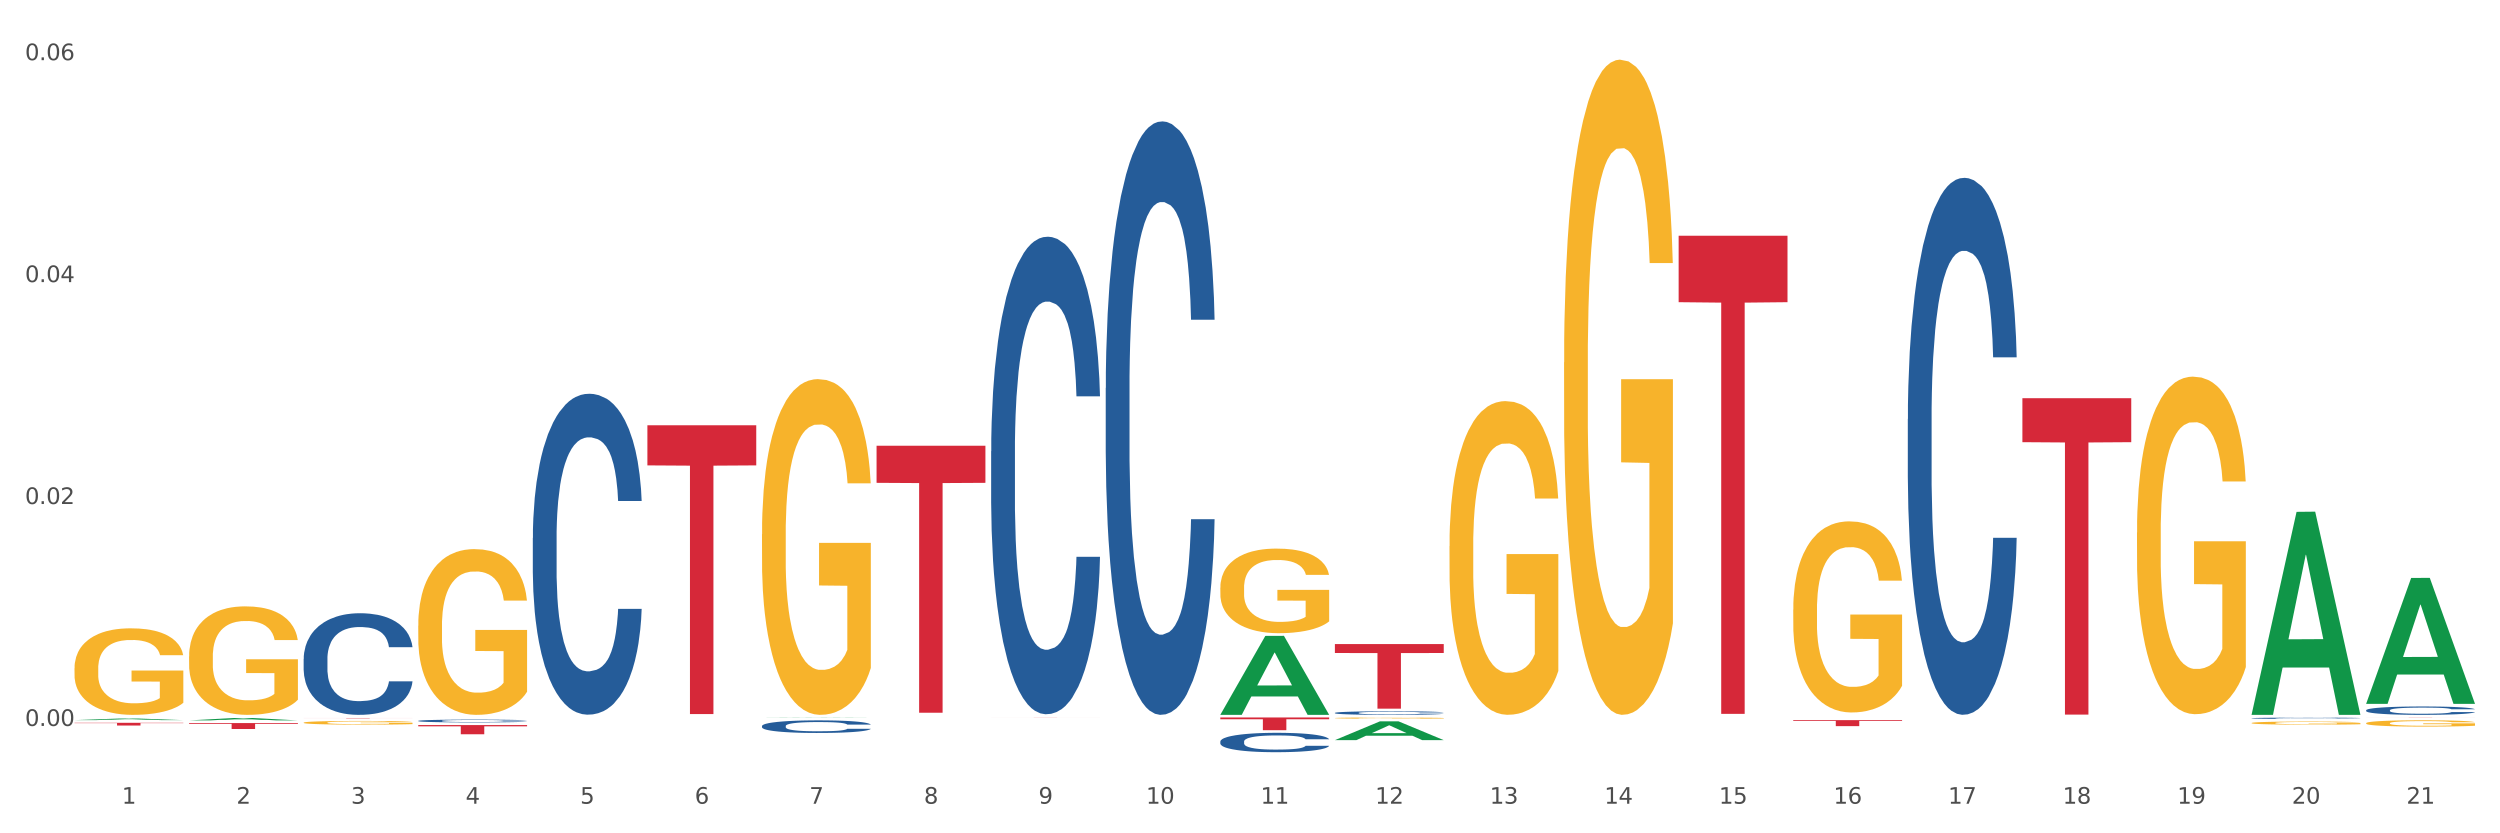 <?xml version="1.0" encoding="utf-8" standalone="no"?>
<!DOCTYPE svg PUBLIC "-//W3C//DTD SVG 1.1//EN"
  "http://www.w3.org/Graphics/SVG/1.1/DTD/svg11.dtd">
<svg xmlns:xlink="http://www.w3.org/1999/xlink" width="1080pt" height="360pt" viewBox="0 0 1080 360" xmlns="http://www.w3.org/2000/svg" version="1.1">
 <rect x="0" y="0" width="1080" height="360" fill="#333333" stroke="none"/>
 <defs>
  <style type="text/css">*{stroke-linejoin: round; stroke-linecap: butt}</style>
 </defs>
 <g id="figure_1">
  <g id="patch_1">
   <path d="M 0 360 
L 1080 360 
L 1080 0 
L 0 0 
z
" style="fill: #ffffff; stroke: #ffffff; stroke-linejoin: miter"/>
  </g>
  <g id="axes_1">
   <g id="matplotlib.axis_1">
    <g id="xtick_1">
     <g id="text_1">
      <!-- 1 -->
      <g style="fill: #4d4d4d" transform="translate(52.633 347.204) scale(0.096 -0.096)">
       <defs>
        <path id="DejaVuSans-31" d="M 794 531 
L 1825 531 
L 1825 4091 
L 703 3866 
L 703 4441 
L 1819 4666 
L 2450 4666 
L 2450 531 
L 3481 531 
L 3481 0 
L 794 0 
L 794 531 
z
" transform="scale(0.016)"/>
       </defs>
       <use xlink:href="#DejaVuSans-31"/>
      </g>
     </g>
    </g>
    <g id="xtick_2">
     <g id="text_2">
      <!-- 2 -->
      <g style="fill: #4d4d4d" transform="translate(102.133 347.204) scale(0.096 -0.096)">
       <defs>
        <path id="DejaVuSans-32" d="M 1228 531 
L 3431 531 
L 3431 0 
L 469 0 
L 469 531 
Q 828 903 1448 1529 
Q 2069 2156 2228 2338 
Q 2531 2678 2651 2914 
Q 2772 3150 2772 3378 
Q 2772 3750 2511 3984 
Q 2250 4219 1831 4219 
Q 1534 4219 1204 4116 
Q 875 4013 500 3803 
L 500 4441 
Q 881 4594 1212 4672 
Q 1544 4750 1819 4750 
Q 2544 4750 2975 4387 
Q 3406 4025 3406 3419 
Q 3406 3131 3298 2873 
Q 3191 2616 2906 2266 
Q 2828 2175 2409 1742 
Q 1991 1309 1228 531 
z
" transform="scale(0.016)"/>
       </defs>
       <use xlink:href="#DejaVuSans-32"/>
      </g>
     </g>
    </g>
    <g id="xtick_3">
     <g id="text_3">
      <!-- 3 -->
      <g style="fill: #4d4d4d" transform="translate(151.633 347.204) scale(0.096 -0.096)">
       <defs>
        <path id="DejaVuSans-33" d="M 2597 2516 
Q 3050 2419 3304 2112 
Q 3559 1806 3559 1356 
Q 3559 666 3084 287 
Q 2609 -91 1734 -91 
Q 1441 -91 1130 -33 
Q 819 25 488 141 
L 488 750 
Q 750 597 1062 519 
Q 1375 441 1716 441 
Q 2309 441 2620 675 
Q 2931 909 2931 1356 
Q 2931 1769 2642 2001 
Q 2353 2234 1838 2234 
L 1294 2234 
L 1294 2753 
L 1863 2753 
Q 2328 2753 2575 2939 
Q 2822 3125 2822 3475 
Q 2822 3834 2567 4026 
Q 2313 4219 1838 4219 
Q 1578 4219 1281 4162 
Q 984 4106 628 3988 
L 628 4550 
Q 988 4650 1302 4700 
Q 1616 4750 1894 4750 
Q 2613 4750 3031 4423 
Q 3450 4097 3450 3541 
Q 3450 3153 3228 2886 
Q 3006 2619 2597 2516 
z
" transform="scale(0.016)"/>
       </defs>
       <use xlink:href="#DejaVuSans-33"/>
      </g>
     </g>
    </g>
    <g id="xtick_4">
     <g id="text_4">
      <!-- 4 -->
      <g style="fill: #4d4d4d" transform="translate(201.133 347.204) scale(0.096 -0.096)">
       <defs>
        <path id="DejaVuSans-34" d="M 2419 4116 
L 825 1625 
L 2419 1625 
L 2419 4116 
z
M 2253 4666 
L 3047 4666 
L 3047 1625 
L 3713 1625 
L 3713 1100 
L 3047 1100 
L 3047 0 
L 2419 0 
L 2419 1100 
L 313 1100 
L 313 1709 
L 2253 4666 
z
" transform="scale(0.016)"/>
       </defs>
       <use xlink:href="#DejaVuSans-34"/>
      </g>
     </g>
    </g>
    <g id="xtick_5">
     <g id="text_5">
      <!-- 5 -->
      <g style="fill: #4d4d4d" transform="translate(250.633 347.204) scale(0.096 -0.096)">
       <defs>
        <path id="DejaVuSans-35" d="M 691 4666 
L 3169 4666 
L 3169 4134 
L 1269 4134 
L 1269 2991 
Q 1406 3038 1543 3061 
Q 1681 3084 1819 3084 
Q 2600 3084 3056 2656 
Q 3513 2228 3513 1497 
Q 3513 744 3044 326 
Q 2575 -91 1722 -91 
Q 1428 -91 1123 -41 
Q 819 9 494 109 
L 494 744 
Q 775 591 1075 516 
Q 1375 441 1709 441 
Q 2250 441 2565 725 
Q 2881 1009 2881 1497 
Q 2881 1984 2565 2268 
Q 2250 2553 1709 2553 
Q 1456 2553 1204 2497 
Q 953 2441 691 2322 
L 691 4666 
z
" transform="scale(0.016)"/>
       </defs>
       <use xlink:href="#DejaVuSans-35"/>
      </g>
     </g>
    </g>
    <g id="xtick_6">
     <g id="text_6">
      <!-- 6 -->
      <g style="fill: #4d4d4d" transform="translate(300.134 347.204) scale(0.096 -0.096)">
       <defs>
        <path id="DejaVuSans-36" d="M 2113 2584 
Q 1688 2584 1439 2293 
Q 1191 2003 1191 1497 
Q 1191 994 1439 701 
Q 1688 409 2113 409 
Q 2538 409 2786 701 
Q 3034 994 3034 1497 
Q 3034 2003 2786 2293 
Q 2538 2584 2113 2584 
z
M 3366 4563 
L 3366 3988 
Q 3128 4100 2886 4159 
Q 2644 4219 2406 4219 
Q 1781 4219 1451 3797 
Q 1122 3375 1075 2522 
Q 1259 2794 1537 2939 
Q 1816 3084 2150 3084 
Q 2853 3084 3261 2657 
Q 3669 2231 3669 1497 
Q 3669 778 3244 343 
Q 2819 -91 2113 -91 
Q 1303 -91 875 529 
Q 447 1150 447 2328 
Q 447 3434 972 4092 
Q 1497 4750 2381 4750 
Q 2619 4750 2861 4703 
Q 3103 4656 3366 4563 
z
" transform="scale(0.016)"/>
       </defs>
       <use xlink:href="#DejaVuSans-36"/>
      </g>
     </g>
    </g>
    <g id="xtick_7">
     <g id="text_7">
      <!-- 7 -->
      <g style="fill: #4d4d4d" transform="translate(349.634 347.204) scale(0.096 -0.096)">
       <defs>
        <path id="DejaVuSans-37" d="M 525 4666 
L 3525 4666 
L 3525 4397 
L 1831 0 
L 1172 0 
L 2766 4134 
L 525 4134 
L 525 4666 
z
" transform="scale(0.016)"/>
       </defs>
       <use xlink:href="#DejaVuSans-37"/>
      </g>
     </g>
    </g>
    <g id="xtick_8">
     <g id="text_8">
      <!-- 8 -->
      <g style="fill: #4d4d4d" transform="translate(399.134 347.204) scale(0.096 -0.096)">
       <defs>
        <path id="DejaVuSans-38" d="M 2034 2216 
Q 1584 2216 1326 1975 
Q 1069 1734 1069 1313 
Q 1069 891 1326 650 
Q 1584 409 2034 409 
Q 2484 409 2743 651 
Q 3003 894 3003 1313 
Q 3003 1734 2745 1975 
Q 2488 2216 2034 2216 
z
M 1403 2484 
Q 997 2584 770 2862 
Q 544 3141 544 3541 
Q 544 4100 942 4425 
Q 1341 4750 2034 4750 
Q 2731 4750 3128 4425 
Q 3525 4100 3525 3541 
Q 3525 3141 3298 2862 
Q 3072 2584 2669 2484 
Q 3125 2378 3379 2068 
Q 3634 1759 3634 1313 
Q 3634 634 3220 271 
Q 2806 -91 2034 -91 
Q 1263 -91 848 271 
Q 434 634 434 1313 
Q 434 1759 690 2068 
Q 947 2378 1403 2484 
z
M 1172 3481 
Q 1172 3119 1398 2916 
Q 1625 2713 2034 2713 
Q 2441 2713 2670 2916 
Q 2900 3119 2900 3481 
Q 2900 3844 2670 4047 
Q 2441 4250 2034 4250 
Q 1625 4250 1398 4047 
Q 1172 3844 1172 3481 
z
" transform="scale(0.016)"/>
       </defs>
       <use xlink:href="#DejaVuSans-38"/>
      </g>
     </g>
    </g>
    <g id="xtick_9">
     <g id="text_9">
      <!-- 9 -->
      <g style="fill: #4d4d4d" transform="translate(448.634 347.204) scale(0.096 -0.096)">
       <defs>
        <path id="DejaVuSans-39" d="M 703 97 
L 703 672 
Q 941 559 1184 500 
Q 1428 441 1663 441 
Q 2288 441 2617 861 
Q 2947 1281 2994 2138 
Q 2813 1869 2534 1725 
Q 2256 1581 1919 1581 
Q 1219 1581 811 2004 
Q 403 2428 403 3163 
Q 403 3881 828 4315 
Q 1253 4750 1959 4750 
Q 2769 4750 3195 4129 
Q 3622 3509 3622 2328 
Q 3622 1225 3098 567 
Q 2575 -91 1691 -91 
Q 1453 -91 1209 -44 
Q 966 3 703 97 
z
M 1959 2075 
Q 2384 2075 2632 2365 
Q 2881 2656 2881 3163 
Q 2881 3666 2632 3958 
Q 2384 4250 1959 4250 
Q 1534 4250 1286 3958 
Q 1038 3666 1038 3163 
Q 1038 2656 1286 2365 
Q 1534 2075 1959 2075 
z
" transform="scale(0.016)"/>
       </defs>
       <use xlink:href="#DejaVuSans-39"/>
      </g>
     </g>
    </g>
    <g id="xtick_10">
     <g id="text_10">
      <!-- 10 -->
      <g style="fill: #4d4d4d" transform="translate(495.079 347.204) scale(0.096 -0.096)">
       <defs>
        <path id="DejaVuSans-30" d="M 2034 4250 
Q 1547 4250 1301 3770 
Q 1056 3291 1056 2328 
Q 1056 1369 1301 889 
Q 1547 409 2034 409 
Q 2525 409 2770 889 
Q 3016 1369 3016 2328 
Q 3016 3291 2770 3770 
Q 2525 4250 2034 4250 
z
M 2034 4750 
Q 2819 4750 3233 4129 
Q 3647 3509 3647 2328 
Q 3647 1150 3233 529 
Q 2819 -91 2034 -91 
Q 1250 -91 836 529 
Q 422 1150 422 2328 
Q 422 3509 836 4129 
Q 1250 4750 2034 4750 
z
" transform="scale(0.016)"/>
       </defs>
       <use xlink:href="#DejaVuSans-31"/>
       <use xlink:href="#DejaVuSans-30" transform="translate(63.623 0)"/>
      </g>
     </g>
    </g>
    <g id="xtick_11">
     <g id="text_11">
      <!-- 11 -->
      <g style="fill: #4d4d4d" transform="translate(544.58 347.204) scale(0.096 -0.096)">
       <use xlink:href="#DejaVuSans-31"/>
       <use xlink:href="#DejaVuSans-31" transform="translate(63.623 0)"/>
      </g>
     </g>
    </g>
    <g id="xtick_12">
     <g id="text_12">
      <!-- 12 -->
      <g style="fill: #4d4d4d" transform="translate(594.08 347.204) scale(0.096 -0.096)">
       <use xlink:href="#DejaVuSans-31"/>
       <use xlink:href="#DejaVuSans-32" transform="translate(63.623 0)"/>
      </g>
     </g>
    </g>
    <g id="xtick_13">
     <g id="text_13">
      <!-- 13 -->
      <g style="fill: #4d4d4d" transform="translate(643.58 347.204) scale(0.096 -0.096)">
       <use xlink:href="#DejaVuSans-31"/>
       <use xlink:href="#DejaVuSans-33" transform="translate(63.623 0)"/>
      </g>
     </g>
    </g>
    <g id="xtick_14">
     <g id="text_14">
      <!-- 14 -->
      <g style="fill: #4d4d4d" transform="translate(693.08 347.204) scale(0.096 -0.096)">
       <use xlink:href="#DejaVuSans-31"/>
       <use xlink:href="#DejaVuSans-34" transform="translate(63.623 0)"/>
      </g>
     </g>
    </g>
    <g id="xtick_15">
     <g id="text_15">
      <!-- 15 -->
      <g style="fill: #4d4d4d" transform="translate(742.58 347.204) scale(0.096 -0.096)">
       <use xlink:href="#DejaVuSans-31"/>
       <use xlink:href="#DejaVuSans-35" transform="translate(63.623 0)"/>
      </g>
     </g>
    </g>
    <g id="xtick_16">
     <g id="text_16">
      <!-- 16 -->
      <g style="fill: #4d4d4d" transform="translate(792.08 347.204) scale(0.096 -0.096)">
       <use xlink:href="#DejaVuSans-31"/>
       <use xlink:href="#DejaVuSans-36" transform="translate(63.623 0)"/>
      </g>
     </g>
    </g>
    <g id="xtick_17">
     <g id="text_17">
      <!-- 17 -->
      <g style="fill: #4d4d4d" transform="translate(841.58 347.204) scale(0.096 -0.096)">
       <use xlink:href="#DejaVuSans-31"/>
       <use xlink:href="#DejaVuSans-37" transform="translate(63.623 0)"/>
      </g>
     </g>
    </g>
    <g id="xtick_18">
     <g id="text_18">
      <!-- 18 -->
      <g style="fill: #4d4d4d" transform="translate(891.08 347.204) scale(0.096 -0.096)">
       <use xlink:href="#DejaVuSans-31"/>
       <use xlink:href="#DejaVuSans-38" transform="translate(63.623 0)"/>
      </g>
     </g>
    </g>
    <g id="xtick_19">
     <g id="text_19">
      <!-- 19 -->
      <g style="fill: #4d4d4d" transform="translate(940.58 347.204) scale(0.096 -0.096)">
       <use xlink:href="#DejaVuSans-31"/>
       <use xlink:href="#DejaVuSans-39" transform="translate(63.623 0)"/>
      </g>
     </g>
    </g>
    <g id="xtick_20">
     <g id="text_20">
      <!-- 20 -->
      <g style="fill: #4d4d4d" transform="translate(990.08 347.204) scale(0.096 -0.096)">
       <use xlink:href="#DejaVuSans-32"/>
       <use xlink:href="#DejaVuSans-30" transform="translate(63.623 0)"/>
      </g>
     </g>
    </g>
    <g id="xtick_21">
     <g id="text_21">
      <!-- 21 -->
      <g style="fill: #4d4d4d" transform="translate(1039.58 347.204) scale(0.096 -0.096)">
       <use xlink:href="#DejaVuSans-32"/>
       <use xlink:href="#DejaVuSans-31" transform="translate(63.623 0)"/>
      </g>
     </g>
    </g>
    <g id="xtick_22"/>
    <g id="xtick_23"/>
    <g id="xtick_24"/>
    <g id="xtick_25"/>
    <g id="xtick_26"/>
    <g id="xtick_27"/>
    <g id="xtick_28"/>
    <g id="xtick_29"/>
    <g id="xtick_30"/>
    <g id="xtick_31"/>
    <g id="xtick_32"/>
    <g id="xtick_33"/>
    <g id="xtick_34"/>
    <g id="xtick_35"/>
    <g id="xtick_36"/>
    <g id="xtick_37"/>
    <g id="xtick_38"/>
    <g id="xtick_39"/>
    <g id="xtick_40"/>
    <g id="xtick_41"/>
   </g>
   <g id="matplotlib.axis_2">
    <g id="ytick_1">
     <g id="text_22">
      <!-- 0.00 -->
      <g style="fill: #4d4d4d" transform="translate(10.8 313.605) scale(0.096 -0.096)">
       <defs>
        <path id="DejaVuSans-2e" d="M 684 794 
L 1344 794 
L 1344 0 
L 684 0 
L 684 794 
z
" transform="scale(0.016)"/>
       </defs>
       <use xlink:href="#DejaVuSans-30"/>
       <use xlink:href="#DejaVuSans-2e" transform="translate(63.623 0)"/>
       <use xlink:href="#DejaVuSans-30" transform="translate(95.41 0)"/>
       <use xlink:href="#DejaVuSans-30" transform="translate(159.033 0)"/>
      </g>
     </g>
    </g>
    <g id="ytick_2">
     <g id="text_23">
      <!-- 0.02 -->
      <g style="fill: #4d4d4d" transform="translate(10.8 217.737) scale(0.096 -0.096)">
       <use xlink:href="#DejaVuSans-30"/>
       <use xlink:href="#DejaVuSans-2e" transform="translate(63.623 0)"/>
       <use xlink:href="#DejaVuSans-30" transform="translate(95.41 0)"/>
       <use xlink:href="#DejaVuSans-32" transform="translate(159.033 0)"/>
      </g>
     </g>
    </g>
    <g id="ytick_3">
     <g id="text_24">
      <!-- 0.04 -->
      <g style="fill: #4d4d4d" transform="translate(10.8 121.87) scale(0.096 -0.096)">
       <use xlink:href="#DejaVuSans-30"/>
       <use xlink:href="#DejaVuSans-2e" transform="translate(63.623 0)"/>
       <use xlink:href="#DejaVuSans-30" transform="translate(95.41 0)"/>
       <use xlink:href="#DejaVuSans-34" transform="translate(159.033 0)"/>
      </g>
     </g>
    </g>
    <g id="ytick_4">
     <g id="text_25">
      <!-- 0.06 -->
      <g style="fill: #4d4d4d" transform="translate(10.8 26.003) scale(0.096 -0.096)">
       <use xlink:href="#DejaVuSans-30"/>
       <use xlink:href="#DejaVuSans-2e" transform="translate(63.623 0)"/>
       <use xlink:href="#DejaVuSans-30" transform="translate(95.41 0)"/>
       <use xlink:href="#DejaVuSans-36" transform="translate(159.033 0)"/>
      </g>
     </g>
    </g>
    <g id="ytick_5"/>
    <g id="ytick_6"/>
    <g id="ytick_7"/>
   </g>
   <g id="PolyCollection_1">
    <path d="M 32.175 311.098 
L 32.223 311.097 
L 51.615 310.4 
L 59.663 310.4 
L 79.2 311.099 
L 69.892 311.099 
L 65.674 310.936 
L 45.652 310.936 
L 45.507 310.939 
L 41.435 311.099 
L 32.175 311.099 
L 32.175 311.098 
L 48.173 310.839 
L 63.153 310.838 
L 55.736 310.549 
L 55.639 310.547 
L 55.542 310.549 
L 48.125 310.838 
L 48.173 310.839 
L 32.175 311.098 
z
" clip-path="url(#p1136e31a35)" style="fill: #109648"/>
    <path d="M 230.175 232.395 
L 230.231 232.269 
L 230.231 228.724 
L 230.397 223.912 
L 231.009 215.049 
L 231.787 208.339 
L 233.121 200.489 
L 233.844 197.197 
L 234.789 193.525 
L 236.734 187.574 
L 238.957 182.51 
L 240.514 179.724 
L 241.681 177.952 
L 244.294 174.786 
L 245.794 173.394 
L 247.351 172.254 
L 248.685 171.494 
L 250.908 170.608 
L 252.687 170.228 
L 254.744 170.102 
L 256.467 170.228 
L 258.746 170.735 
L 262.081 172.254 
L 263.359 173.14 
L 265.082 174.66 
L 266.861 176.686 
L 268.306 178.711 
L 269.974 181.623 
L 271.697 185.422 
L 273.365 190.233 
L 274.532 194.665 
L 275.477 199.349 
L 276.311 205.047 
L 276.922 211.251 
L 277.2 216.442 
L 267.028 216.442 
L 266.75 211.757 
L 266.194 206.693 
L 265.638 203.274 
L 265.027 200.489 
L 264.082 197.323 
L 263.248 195.298 
L 261.859 192.892 
L 260.58 191.373 
L 259.524 190.486 
L 258.245 189.727 
L 255.522 188.967 
L 253.576 188.967 
L 252.353 189.22 
L 250.853 189.853 
L 249.574 190.74 
L 248.073 192.259 
L 246.906 193.905 
L 245.739 196.057 
L 245.072 197.577 
L 244.071 200.362 
L 243.404 202.641 
L 242.515 206.566 
L 242.015 209.352 
L 241.125 216.569 
L 240.736 221.886 
L 240.569 225.558 
L 240.458 229.61 
L 240.458 249.361 
L 240.792 258.224 
L 241.07 262.023 
L 241.514 266.328 
L 242.348 271.899 
L 243.571 277.343 
L 244.849 281.268 
L 245.906 283.674 
L 246.906 285.446 
L 247.907 286.839 
L 249.13 288.105 
L 250.13 288.865 
L 251.631 289.624 
L 253.41 290.004 
L 254.799 290.004 
L 257.634 289.371 
L 258.913 288.738 
L 260.135 287.852 
L 261.469 286.459 
L 262.526 284.94 
L 263.137 283.8 
L 264.137 281.395 
L 264.916 278.862 
L 265.583 275.95 
L 266.027 273.418 
L 266.528 269.62 
L 266.917 265.315 
L 267.028 263.036 
L 277.2 263.036 
L 276.978 267.594 
L 276.589 272.025 
L 275.81 277.976 
L 275.199 281.395 
L 274.254 285.573 
L 273.253 289.118 
L 271.864 293.043 
L 270.585 295.955 
L 269.251 298.487 
L 267.806 300.766 
L 265.194 303.932 
L 264.249 304.818 
L 262.248 306.337 
L 260.691 307.224 
L 258.412 308.11 
L 256.078 308.616 
L 253.632 308.743 
L 251.464 308.49 
L 249.074 307.73 
L 247.573 306.97 
L 245.906 305.831 
L 243.96 304.058 
L 242.126 301.906 
L 240.403 299.374 
L 238.791 296.462 
L 237.29 293.17 
L 235.344 287.725 
L 233.899 282.408 
L 232.843 277.47 
L 232.12 273.291 
L 231.398 267.974 
L 231.009 264.302 
L 230.397 255.439 
L 230.175 247.209 
L 230.175 232.395 
z
" clip-path="url(#p1136e31a35)" style="fill: #255c99"/>
    <path d="M 180.675 311.413 
L 180.731 311.412 
L 180.731 311.381 
L 180.897 311.339 
L 181.509 311.262 
L 182.287 311.204 
L 183.621 311.135 
L 184.344 311.106 
L 185.289 311.074 
L 187.234 311.023 
L 189.457 310.978 
L 191.014 310.954 
L 192.181 310.939 
L 194.794 310.911 
L 196.294 310.899 
L 197.851 310.889 
L 199.185 310.882 
L 201.408 310.875 
L 203.187 310.871 
L 205.244 310.87 
L 206.967 310.871 
L 209.246 310.876 
L 212.581 310.889 
L 213.859 310.897 
L 215.582 310.91 
L 217.361 310.928 
L 218.806 310.945 
L 220.474 310.971 
L 222.197 311.004 
L 223.865 311.046 
L 225.032 311.084 
L 225.977 311.125 
L 226.811 311.175 
L 227.422 311.229 
L 227.7 311.274 
L 217.528 311.274 
L 217.25 311.233 
L 216.694 311.189 
L 216.138 311.159 
L 215.527 311.135 
L 214.582 311.108 
L 213.748 311.09 
L 212.359 311.069 
L 211.08 311.056 
L 210.024 311.048 
L 208.745 311.041 
L 206.022 311.035 
L 204.076 311.035 
L 202.853 311.037 
L 201.353 311.042 
L 200.074 311.05 
L 198.573 311.063 
L 197.406 311.078 
L 196.239 311.097 
L 195.572 311.11 
L 194.571 311.134 
L 193.904 311.154 
L 193.015 311.188 
L 192.515 311.212 
L 191.625 311.275 
L 191.236 311.322 
L 191.069 311.354 
L 190.958 311.389 
L 190.958 311.561 
L 191.292 311.638 
L 191.57 311.671 
L 192.014 311.709 
L 192.848 311.758 
L 194.071 311.805 
L 195.349 311.839 
L 196.406 311.86 
L 197.406 311.876 
L 198.407 311.888 
L 199.63 311.899 
L 200.63 311.905 
L 202.131 311.912 
L 203.91 311.915 
L 205.299 311.915 
L 208.134 311.91 
L 209.412 311.904 
L 210.635 311.897 
L 211.969 311.884 
L 213.026 311.871 
L 213.637 311.861 
L 214.637 311.84 
L 215.416 311.818 
L 216.083 311.793 
L 216.527 311.771 
L 217.028 311.738 
L 217.417 311.7 
L 217.528 311.68 
L 227.7 311.68 
L 227.478 311.72 
L 227.089 311.759 
L 226.31 311.811 
L 225.699 311.84 
L 224.754 311.877 
L 223.753 311.908 
L 222.364 311.942 
L 221.085 311.967 
L 219.751 311.989 
L 218.306 312.009 
L 215.694 312.037 
L 214.749 312.044 
L 212.748 312.058 
L 211.191 312.065 
L 208.912 312.073 
L 206.578 312.078 
L 204.132 312.079 
L 201.964 312.076 
L 199.574 312.07 
L 198.073 312.063 
L 196.406 312.053 
L 194.46 312.038 
L 192.626 312.019 
L 190.903 311.997 
L 189.291 311.972 
L 187.79 311.943 
L 185.844 311.895 
L 184.399 311.849 
L 183.343 311.806 
L 182.62 311.77 
L 181.898 311.723 
L 181.509 311.691 
L 180.897 311.614 
L 180.675 311.542 
L 180.675 311.413 
z
" clip-path="url(#p1136e31a35)" style="fill: #255c99"/>
    <path d="M 131.175 284.643 
L 131.231 284.602 
L 131.231 283.48 
L 131.397 281.956 
L 132.009 279.149 
L 132.787 277.024 
L 134.121 274.538 
L 134.844 273.496 
L 135.789 272.333 
L 137.734 270.449 
L 139.957 268.845 
L 141.514 267.963 
L 142.681 267.401 
L 145.294 266.399 
L 146.794 265.958 
L 148.351 265.597 
L 149.685 265.356 
L 151.908 265.076 
L 153.687 264.955 
L 155.744 264.915 
L 157.467 264.955 
L 159.746 265.116 
L 163.081 265.597 
L 164.359 265.878 
L 166.082 266.359 
L 167.861 267 
L 169.306 267.642 
L 170.974 268.564 
L 172.697 269.767 
L 174.365 271.291 
L 175.532 272.694 
L 176.477 274.177 
L 177.311 275.982 
L 177.922 277.947 
L 178.2 279.59 
L 168.028 279.59 
L 167.75 278.107 
L 167.194 276.503 
L 166.638 275.42 
L 166.027 274.538 
L 165.082 273.536 
L 164.248 272.894 
L 162.859 272.133 
L 161.58 271.651 
L 160.524 271.371 
L 159.245 271.13 
L 156.522 270.89 
L 154.576 270.89 
L 153.353 270.97 
L 151.853 271.17 
L 150.574 271.451 
L 149.073 271.932 
L 147.906 272.453 
L 146.739 273.135 
L 146.072 273.616 
L 145.071 274.498 
L 144.404 275.22 
L 143.515 276.463 
L 143.015 277.345 
L 142.125 279.631 
L 141.736 281.315 
L 141.569 282.477 
L 141.458 283.76 
L 141.458 290.015 
L 141.792 292.822 
L 142.07 294.025 
L 142.514 295.388 
L 143.348 297.153 
L 144.571 298.877 
L 145.849 300.12 
L 146.906 300.881 
L 147.906 301.443 
L 148.907 301.884 
L 150.13 302.285 
L 151.13 302.525 
L 152.631 302.766 
L 154.41 302.886 
L 155.799 302.886 
L 158.634 302.686 
L 159.912 302.485 
L 161.135 302.205 
L 162.469 301.764 
L 163.526 301.282 
L 164.137 300.922 
L 165.137 300.16 
L 165.916 299.358 
L 166.583 298.436 
L 167.027 297.634 
L 167.528 296.431 
L 167.917 295.068 
L 168.028 294.346 
L 178.2 294.346 
L 177.978 295.789 
L 177.589 297.193 
L 176.81 299.077 
L 176.199 300.16 
L 175.254 301.483 
L 174.253 302.606 
L 172.864 303.849 
L 171.585 304.771 
L 170.251 305.573 
L 168.806 306.294 
L 166.194 307.297 
L 165.249 307.578 
L 163.248 308.059 
L 161.691 308.339 
L 159.412 308.62 
L 157.078 308.78 
L 154.632 308.821 
L 152.464 308.74 
L 150.074 308.5 
L 148.573 308.259 
L 146.906 307.898 
L 144.96 307.337 
L 143.126 306.655 
L 141.403 305.853 
L 139.791 304.931 
L 138.29 303.889 
L 136.344 302.165 
L 134.899 300.481 
L 133.843 298.917 
L 133.12 297.594 
L 132.398 295.91 
L 132.009 294.747 
L 131.397 291.94 
L 131.175 289.334 
L 131.175 284.643 
z
" clip-path="url(#p1136e31a35)" style="fill: #255c99"/>
    <path d="M 32.175 312.236 
L 79.2 312.236 
L 79.2 312.402 
L 60.702 312.403 
L 60.702 313.43 
L 50.562 313.43 
L 50.562 312.403 
L 32.175 312.402 
L 32.175 312.237 
L 32.175 312.236 
z
" clip-path="url(#p1136e31a35)" style="fill: #d62839"/>
    <path d="M 81.675 312.356 
L 128.7 312.356 
L 128.7 312.716 
L 110.202 312.718 
L 110.202 314.942 
L 100.062 314.942 
L 100.062 312.718 
L 81.675 312.716 
L 81.675 312.359 
L 81.675 312.356 
z
" clip-path="url(#p1136e31a35)" style="fill: #d62839"/>
    <path d="M 131.175 310.171 
L 178.2 310.171 
L 178.2 310.19 
L 159.702 310.19 
L 159.702 310.311 
L 149.562 310.311 
L 149.562 310.19 
L 131.175 310.19 
L 131.175 310.171 
L 131.175 310.171 
z
" clip-path="url(#p1136e31a35)" style="fill: #d62839"/>
    <path d="M 329.175 313.642 
L 329.231 313.637 
L 329.231 313.497 
L 329.397 313.308 
L 330.009 312.96 
L 330.787 312.696 
L 332.121 312.387 
L 332.844 312.258 
L 333.789 312.114 
L 335.734 311.88 
L 337.957 311.681 
L 339.514 311.571 
L 340.681 311.501 
L 343.294 311.377 
L 344.794 311.322 
L 346.351 311.278 
L 347.685 311.248 
L 349.908 311.213 
L 351.687 311.198 
L 353.744 311.193 
L 355.467 311.198 
L 357.746 311.218 
L 361.081 311.278 
L 362.359 311.312 
L 364.082 311.372 
L 365.861 311.452 
L 367.306 311.531 
L 368.974 311.646 
L 370.697 311.795 
L 372.365 311.984 
L 373.532 312.158 
L 374.477 312.343 
L 375.311 312.567 
L 375.922 312.81 
L 376.2 313.015 
L 366.028 313.015 
L 365.75 312.83 
L 365.194 312.631 
L 364.638 312.497 
L 364.027 312.387 
L 363.082 312.263 
L 362.248 312.183 
L 360.859 312.089 
L 359.58 312.029 
L 358.524 311.994 
L 357.245 311.964 
L 354.522 311.934 
L 352.576 311.934 
L 351.353 311.944 
L 349.853 311.969 
L 348.574 312.004 
L 347.073 312.064 
L 345.906 312.129 
L 344.739 312.213 
L 344.072 312.273 
L 343.071 312.382 
L 342.404 312.472 
L 341.515 312.626 
L 341.015 312.736 
L 340.125 313.02 
L 339.736 313.229 
L 339.569 313.373 
L 339.458 313.532 
L 339.458 314.309 
L 339.792 314.657 
L 340.07 314.806 
L 340.514 314.976 
L 341.348 315.195 
L 342.571 315.409 
L 343.849 315.563 
L 344.906 315.657 
L 345.906 315.727 
L 346.907 315.782 
L 348.13 315.832 
L 349.13 315.861 
L 350.631 315.891 
L 352.41 315.906 
L 353.799 315.906 
L 356.634 315.881 
L 357.913 315.857 
L 359.135 315.822 
L 360.469 315.767 
L 361.526 315.707 
L 362.137 315.662 
L 363.137 315.568 
L 363.916 315.468 
L 364.583 315.354 
L 365.027 315.254 
L 365.528 315.105 
L 365.917 314.936 
L 366.028 314.846 
L 376.2 314.846 
L 375.978 315.025 
L 375.589 315.2 
L 374.81 315.433 
L 374.199 315.568 
L 373.254 315.732 
L 372.253 315.871 
L 370.864 316.026 
L 369.585 316.14 
L 368.251 316.24 
L 366.806 316.329 
L 364.194 316.454 
L 363.249 316.489 
L 361.248 316.548 
L 359.691 316.583 
L 357.412 316.618 
L 355.078 316.638 
L 352.632 316.643 
L 350.464 316.633 
L 348.074 316.603 
L 346.573 316.573 
L 344.906 316.528 
L 342.96 316.459 
L 341.126 316.374 
L 339.403 316.275 
L 337.791 316.16 
L 336.29 316.031 
L 334.344 315.817 
L 332.899 315.608 
L 331.843 315.414 
L 331.12 315.249 
L 330.398 315.04 
L 330.009 314.896 
L 329.397 314.548 
L 329.175 314.224 
L 329.175 313.642 
z
" clip-path="url(#p1136e31a35)" style="fill: #255c99"/>
    <path d="M 180.675 313.215 
L 227.7 313.215 
L 227.7 313.769 
L 209.202 313.773 
L 209.202 317.199 
L 199.062 317.199 
L 199.062 313.773 
L 180.675 313.769 
L 180.675 313.219 
L 180.675 313.215 
z
" clip-path="url(#p1136e31a35)" style="fill: #d62839"/>
    <path d="M 378.675 192.55 
L 425.7 192.55 
L 425.7 208.581 
L 407.202 208.689 
L 407.202 307.908 
L 397.062 307.908 
L 397.062 208.689 
L 378.675 208.581 
L 378.675 192.658 
L 378.675 192.55 
z
" clip-path="url(#p1136e31a35)" style="fill: #d62839"/>
    <path d="M 428.175 310.119 
L 475.2 310.119 
L 475.2 310.125 
L 456.702 310.125 
L 456.702 310.163 
L 446.562 310.163 
L 446.562 310.125 
L 428.175 310.125 
L 428.175 310.119 
L 428.175 310.119 
z
" clip-path="url(#p1136e31a35)" style="fill: #d62839"/>
    <path d="M 527.175 309.957 
L 574.2 309.957 
L 574.2 310.719 
L 555.702 310.724 
L 555.702 315.44 
L 545.562 315.44 
L 545.562 310.724 
L 527.175 310.719 
L 527.175 309.962 
L 527.175 309.957 
z
" clip-path="url(#p1136e31a35)" style="fill: #d62839"/>
    <path d="M 576.675 278.223 
L 623.7 278.223 
L 623.7 282.101 
L 605.202 282.128 
L 605.202 306.134 
L 595.062 306.134 
L 595.062 282.128 
L 576.675 282.101 
L 576.675 278.249 
L 576.675 278.223 
z
" clip-path="url(#p1136e31a35)" style="fill: #d62839"/>
    <path d="M 725.175 101.839 
L 772.2 101.839 
L 772.2 130.544 
L 753.702 130.738 
L 753.702 308.403 
L 743.562 308.403 
L 743.562 130.738 
L 725.175 130.544 
L 725.175 102.033 
L 725.175 101.839 
z
" clip-path="url(#p1136e31a35)" style="fill: #d62839"/>
    <path d="M 774.675 311.093 
L 821.7 311.093 
L 821.7 311.455 
L 803.202 311.457 
L 803.202 313.695 
L 793.062 313.695 
L 793.062 311.457 
L 774.675 311.455 
L 774.675 311.095 
L 774.675 311.093 
z
" clip-path="url(#p1136e31a35)" style="fill: #d62839"/>
    <path d="M 279.675 183.708 
L 326.7 183.708 
L 326.7 201.046 
L 308.202 201.163 
L 308.202 308.471 
L 298.062 308.471 
L 298.062 201.163 
L 279.675 201.046 
L 279.675 183.825 
L 279.675 183.708 
z
" clip-path="url(#p1136e31a35)" style="fill: #d62839"/>
    <path d="M 81.675 283.607 
L 81.731 283.564 
L 81.731 282.023 
L 81.842 280.696 
L 82.397 277.486 
L 83.23 274.832 
L 83.84 273.419 
L 84.451 272.263 
L 85.173 271.108 
L 86.061 269.909 
L 87.671 268.154 
L 88.67 267.255 
L 89.892 266.313 
L 92.113 264.944 
L 93.723 264.173 
L 95.388 263.531 
L 98.109 262.76 
L 99.885 262.418 
L 101.773 262.161 
L 104.049 261.99 
L 105.77 261.947 
L 109.546 262.075 
L 112.766 262.461 
L 114.32 262.76 
L 116.319 263.274 
L 117.374 263.617 
L 119.095 264.301 
L 120.872 265.2 
L 122.093 265.971 
L 123.925 267.426 
L 125.313 268.882 
L 126.59 270.68 
L 127.256 271.921 
L 127.756 273.077 
L 128.2 274.404 
L 128.644 276.501 
L 118.651 276.501 
L 118.262 275.003 
L 117.652 273.59 
L 116.763 272.221 
L 115.986 271.365 
L 114.654 270.294 
L 113.432 269.609 
L 112.155 269.096 
L 110.601 268.668 
L 109.379 268.454 
L 107.658 268.282 
L 104.271 268.325 
L 101.995 268.668 
L 100.441 269.096 
L 99.441 269.481 
L 98.553 269.909 
L 97.554 270.508 
L 96.388 271.407 
L 95.555 272.221 
L 94.722 273.248 
L 94.056 274.275 
L 93.445 275.474 
L 92.945 276.758 
L 92.557 278.085 
L 92.224 279.712 
L 91.946 282.409 
L 91.946 288.273 
L 92.057 289.6 
L 92.335 291.355 
L 92.668 292.682 
L 93.223 294.266 
L 93.723 295.336 
L 94.667 296.877 
L 95.721 298.162 
L 96.554 298.975 
L 97.387 299.66 
L 98.831 300.602 
L 100.441 301.372 
L 101.829 301.843 
L 103.716 302.271 
L 104.993 302.442 
L 106.104 302.528 
L 108.824 302.528 
L 110.767 302.399 
L 112.932 302.1 
L 114.598 301.715 
L 115.986 301.244 
L 117.541 300.473 
L 118.54 299.745 
L 118.54 290.799 
L 106.326 290.756 
L 106.326 284.806 
L 128.7 284.806 
L 128.7 302.271 
L 127.756 303.17 
L 126.701 303.983 
L 125.591 304.711 
L 123.925 305.61 
L 121.927 306.466 
L 120.15 307.065 
L 118.262 307.579 
L 116.042 308.05 
L 113.155 308.478 
L 111.378 308.649 
L 109.157 308.778 
L 106.548 308.821 
L 104.271 308.735 
L 102.051 308.521 
L 99.719 308.136 
L 97.443 307.579 
L 95.721 307.023 
L 94 306.338 
L 92.168 305.439 
L 90.725 304.583 
L 89.614 303.812 
L 88.393 302.828 
L 87.06 301.543 
L 86.061 300.388 
L 85.173 299.189 
L 84.229 297.648 
L 83.563 296.321 
L 82.896 294.651 
L 82.508 293.41 
L 82.064 291.484 
L 81.731 288.787 
L 81.675 283.607 
z
" clip-path="url(#p1136e31a35)" style="fill: #f7b32b"/>
    <path d="M 477.675 167.637 
L 477.731 167.403 
L 477.731 160.847 
L 477.897 151.95 
L 478.509 135.56 
L 479.287 123.151 
L 480.621 108.635 
L 481.344 102.547 
L 482.289 95.757 
L 484.234 84.753 
L 486.457 75.387 
L 488.014 70.236 
L 489.181 66.959 
L 491.794 61.105 
L 493.294 58.53 
L 494.851 56.423 
L 496.185 55.018 
L 498.408 53.379 
L 500.187 52.676 
L 502.244 52.442 
L 503.967 52.676 
L 506.246 53.613 
L 509.581 56.423 
L 510.859 58.061 
L 512.582 60.871 
L 514.361 64.617 
L 515.806 68.363 
L 517.474 73.749 
L 519.197 80.773 
L 520.865 89.67 
L 522.032 97.864 
L 522.977 106.527 
L 523.811 117.064 
L 524.422 128.536 
L 524.7 138.136 
L 514.528 138.136 
L 514.25 129.473 
L 513.694 120.107 
L 513.138 113.786 
L 512.527 108.635 
L 511.582 102.781 
L 510.748 99.035 
L 509.359 94.587 
L 508.08 91.777 
L 507.024 90.138 
L 505.745 88.733 
L 503.022 87.328 
L 501.076 87.328 
L 499.853 87.797 
L 498.353 88.967 
L 497.074 90.606 
L 495.573 93.416 
L 494.406 96.46 
L 493.239 100.44 
L 492.572 103.25 
L 491.571 108.401 
L 490.904 112.615 
L 490.015 119.873 
L 489.515 125.024 
L 488.625 138.37 
L 488.236 148.204 
L 488.069 154.994 
L 487.958 162.486 
L 487.958 199.011 
L 488.292 215.4 
L 488.57 222.425 
L 489.014 230.385 
L 489.848 240.687 
L 491.071 250.755 
L 492.349 258.013 
L 493.406 262.462 
L 494.406 265.74 
L 495.407 268.315 
L 496.63 270.656 
L 497.63 272.061 
L 499.131 273.466 
L 500.91 274.168 
L 502.299 274.168 
L 505.134 272.998 
L 506.413 271.827 
L 507.635 270.188 
L 508.969 267.613 
L 510.026 264.803 
L 510.637 262.696 
L 511.637 258.247 
L 512.416 253.565 
L 513.083 248.179 
L 513.527 243.497 
L 514.028 236.473 
L 514.417 228.512 
L 514.528 224.298 
L 524.7 224.298 
L 524.478 232.726 
L 524.089 240.921 
L 523.31 251.926 
L 522.699 258.247 
L 521.754 265.974 
L 520.753 272.53 
L 519.364 279.788 
L 518.085 285.173 
L 516.751 289.856 
L 515.306 294.07 
L 512.694 299.923 
L 511.749 301.562 
L 509.748 304.372 
L 508.191 306.011 
L 505.912 307.65 
L 503.578 308.586 
L 501.132 308.821 
L 498.964 308.352 
L 496.574 306.947 
L 495.073 305.543 
L 493.406 303.435 
L 491.46 300.158 
L 489.626 296.177 
L 487.903 291.494 
L 486.291 286.109 
L 484.79 280.022 
L 482.844 269.954 
L 481.399 260.12 
L 480.343 250.989 
L 479.62 243.263 
L 478.898 233.429 
L 478.509 226.639 
L 477.897 210.249 
L 477.675 195.031 
L 477.675 167.637 
z
" clip-path="url(#p1136e31a35)" style="fill: #255c99"/>
    <path d="M 527.175 320.339 
L 527.231 320.331 
L 527.231 320.117 
L 527.397 319.826 
L 528.009 319.291 
L 528.787 318.886 
L 530.121 318.412 
L 530.844 318.213 
L 531.789 317.991 
L 533.734 317.632 
L 535.957 317.326 
L 537.514 317.158 
L 538.681 317.051 
L 541.294 316.86 
L 542.794 316.776 
L 544.351 316.707 
L 545.685 316.661 
L 547.908 316.607 
L 549.687 316.584 
L 551.744 316.577 
L 553.467 316.584 
L 555.746 316.615 
L 559.081 316.707 
L 560.359 316.76 
L 562.082 316.852 
L 563.861 316.974 
L 565.306 317.097 
L 566.974 317.273 
L 568.697 317.502 
L 570.365 317.793 
L 571.532 318.06 
L 572.477 318.343 
L 573.311 318.687 
L 573.922 319.062 
L 574.2 319.375 
L 564.028 319.375 
L 563.75 319.092 
L 563.194 318.787 
L 562.638 318.58 
L 562.027 318.412 
L 561.082 318.221 
L 560.248 318.098 
L 558.859 317.953 
L 557.58 317.861 
L 556.524 317.808 
L 555.245 317.762 
L 552.522 317.716 
L 550.576 317.716 
L 549.353 317.731 
L 547.853 317.77 
L 546.574 317.823 
L 545.073 317.915 
L 543.906 318.014 
L 542.739 318.144 
L 542.072 318.236 
L 541.071 318.404 
L 540.404 318.542 
L 539.515 318.779 
L 539.015 318.947 
L 538.125 319.383 
L 537.736 319.704 
L 537.569 319.926 
L 537.458 320.171 
L 537.458 321.363 
L 537.792 321.899 
L 538.07 322.128 
L 538.514 322.388 
L 539.348 322.724 
L 540.571 323.053 
L 541.849 323.29 
L 542.906 323.436 
L 543.906 323.543 
L 544.907 323.627 
L 546.13 323.703 
L 547.13 323.749 
L 548.631 323.795 
L 550.41 323.818 
L 551.799 323.818 
L 554.634 323.78 
L 555.913 323.741 
L 557.135 323.688 
L 558.469 323.604 
L 559.526 323.512 
L 560.137 323.443 
L 561.138 323.298 
L 561.916 323.145 
L 562.583 322.969 
L 563.027 322.816 
L 563.528 322.587 
L 563.917 322.327 
L 564.028 322.189 
L 574.2 322.189 
L 573.978 322.464 
L 573.589 322.732 
L 572.81 323.091 
L 572.199 323.298 
L 571.254 323.55 
L 570.253 323.764 
L 568.864 324.001 
L 567.585 324.177 
L 566.251 324.33 
L 564.806 324.468 
L 562.194 324.659 
L 561.249 324.712 
L 559.248 324.804 
L 557.691 324.858 
L 555.412 324.911 
L 553.078 324.942 
L 550.632 324.95 
L 548.464 324.934 
L 546.074 324.888 
L 544.573 324.842 
L 542.906 324.774 
L 540.96 324.667 
L 539.126 324.537 
L 537.403 324.384 
L 535.791 324.208 
L 534.29 324.009 
L 532.344 323.68 
L 530.899 323.359 
L 529.843 323.061 
L 529.12 322.809 
L 528.398 322.487 
L 528.009 322.266 
L 527.397 321.73 
L 527.175 321.233 
L 527.175 320.339 
z
" clip-path="url(#p1136e31a35)" style="fill: #255c99"/>
    <path d="M 131.175 312.186 
L 131.231 312.185 
L 131.231 312.132 
L 131.342 312.087 
L 131.897 311.977 
L 132.73 311.887 
L 133.34 311.839 
L 133.951 311.799 
L 134.673 311.76 
L 135.561 311.719 
L 137.171 311.659 
L 138.17 311.628 
L 139.392 311.596 
L 141.613 311.55 
L 143.223 311.523 
L 144.888 311.501 
L 147.609 311.475 
L 149.385 311.464 
L 151.273 311.455 
L 153.549 311.449 
L 155.27 311.447 
L 159.046 311.452 
L 162.266 311.465 
L 163.82 311.475 
L 165.819 311.493 
L 166.874 311.504 
L 168.595 311.528 
L 170.372 311.558 
L 171.593 311.585 
L 173.425 311.634 
L 174.813 311.684 
L 176.09 311.745 
L 176.756 311.788 
L 177.256 311.827 
L 177.7 311.872 
L 178.144 311.944 
L 168.151 311.944 
L 167.762 311.893 
L 167.152 311.845 
L 166.263 311.798 
L 165.486 311.769 
L 164.154 311.732 
L 162.932 311.709 
L 161.655 311.691 
L 160.101 311.677 
L 158.879 311.669 
L 157.158 311.664 
L 153.771 311.665 
L 151.495 311.677 
L 149.941 311.691 
L 148.941 311.704 
L 148.053 311.719 
L 147.054 311.739 
L 145.888 311.77 
L 145.055 311.798 
L 144.222 311.833 
L 143.556 311.868 
L 142.945 311.909 
L 142.445 311.953 
L 142.057 311.998 
L 141.724 312.053 
L 141.446 312.145 
L 141.446 312.345 
L 141.557 312.391 
L 141.835 312.45 
L 142.168 312.496 
L 142.723 312.55 
L 143.223 312.586 
L 144.167 312.639 
L 145.221 312.683 
L 146.054 312.71 
L 146.887 312.734 
L 148.331 312.766 
L 149.941 312.792 
L 151.329 312.808 
L 153.216 312.823 
L 154.493 312.829 
L 155.604 312.832 
L 158.324 312.832 
L 160.267 312.827 
L 162.432 312.817 
L 164.098 312.804 
L 165.486 312.788 
L 167.041 312.761 
L 168.04 312.737 
L 168.04 312.432 
L 155.826 312.43 
L 155.826 312.227 
L 178.2 312.227 
L 178.2 312.823 
L 177.256 312.853 
L 176.201 312.881 
L 175.091 312.906 
L 173.425 312.937 
L 171.427 312.966 
L 169.65 312.986 
L 167.762 313.004 
L 165.542 313.02 
L 162.655 313.035 
L 160.878 313.04 
L 158.657 313.045 
L 156.048 313.046 
L 153.771 313.043 
L 151.551 313.036 
L 149.219 313.023 
L 146.943 313.004 
L 145.221 312.985 
L 143.5 312.962 
L 141.668 312.931 
L 140.225 312.902 
L 139.114 312.875 
L 137.893 312.842 
L 136.56 312.798 
L 135.561 312.759 
L 134.673 312.718 
L 133.729 312.665 
L 133.063 312.62 
L 132.396 312.563 
L 132.008 312.521 
L 131.564 312.455 
L 131.231 312.363 
L 131.175 312.186 
z
" clip-path="url(#p1136e31a35)" style="fill: #f7b32b"/>
    <path d="M 180.675 270.305 
L 180.731 270.24 
L 180.731 267.886 
L 180.842 265.859 
L 181.397 260.955 
L 182.23 256.9 
L 182.84 254.742 
L 183.451 252.977 
L 184.173 251.211 
L 185.061 249.38 
L 186.671 246.699 
L 187.67 245.326 
L 188.892 243.888 
L 191.113 241.795 
L 192.723 240.618 
L 194.388 239.637 
L 197.109 238.46 
L 198.885 237.937 
L 200.773 237.545 
L 203.049 237.283 
L 204.77 237.218 
L 208.546 237.414 
L 211.766 238.002 
L 213.32 238.46 
L 215.319 239.245 
L 216.374 239.768 
L 218.095 240.814 
L 219.872 242.187 
L 221.093 243.364 
L 222.925 245.588 
L 224.313 247.811 
L 225.59 250.557 
L 226.256 252.454 
L 226.756 254.219 
L 227.2 256.246 
L 227.644 259.451 
L 217.651 259.451 
L 217.262 257.162 
L 216.652 255.004 
L 215.763 252.911 
L 214.986 251.604 
L 213.654 249.969 
L 212.432 248.923 
L 211.155 248.138 
L 209.601 247.484 
L 208.379 247.157 
L 206.658 246.896 
L 203.271 246.961 
L 200.995 247.484 
L 199.441 248.138 
L 198.441 248.726 
L 197.553 249.38 
L 196.554 250.296 
L 195.388 251.669 
L 194.555 252.911 
L 193.722 254.481 
L 193.056 256.05 
L 192.445 257.881 
L 191.945 259.843 
L 191.557 261.87 
L 191.224 264.355 
L 190.946 268.474 
L 190.946 277.433 
L 191.057 279.46 
L 191.335 282.141 
L 191.668 284.168 
L 192.223 286.588 
L 192.723 288.222 
L 193.667 290.577 
L 194.721 292.538 
L 195.554 293.781 
L 196.387 294.827 
L 197.831 296.266 
L 199.441 297.443 
L 200.829 298.162 
L 202.716 298.816 
L 203.993 299.077 
L 205.104 299.208 
L 207.824 299.208 
L 209.767 299.012 
L 211.932 298.554 
L 213.598 297.966 
L 214.986 297.246 
L 216.541 296.069 
L 217.54 294.958 
L 217.54 281.291 
L 205.326 281.226 
L 205.326 272.136 
L 227.7 272.136 
L 227.7 298.816 
L 226.756 300.189 
L 225.701 301.431 
L 224.591 302.543 
L 222.925 303.916 
L 220.927 305.224 
L 219.15 306.139 
L 217.262 306.924 
L 215.042 307.643 
L 212.155 308.297 
L 210.378 308.559 
L 208.157 308.755 
L 205.548 308.821 
L 203.271 308.69 
L 201.051 308.363 
L 198.719 307.774 
L 196.443 306.924 
L 194.721 306.074 
L 193 305.028 
L 191.168 303.655 
L 189.725 302.347 
L 188.614 301.17 
L 187.393 299.666 
L 186.06 297.704 
L 185.061 295.939 
L 184.173 294.108 
L 183.229 291.754 
L 182.563 289.726 
L 181.896 287.176 
L 181.508 285.28 
L 181.064 282.337 
L 180.731 278.218 
L 180.675 270.305 
z
" clip-path="url(#p1136e31a35)" style="fill: #f7b32b"/>
    <path d="M 329.175 230.802 
L 329.231 230.669 
L 329.231 225.901 
L 329.342 221.794 
L 329.897 211.86 
L 330.73 203.647 
L 331.34 199.276 
L 331.951 195.7 
L 332.673 192.123 
L 333.561 188.415 
L 335.171 182.984 
L 336.17 180.202 
L 337.392 177.288 
L 339.613 173.049 
L 341.223 170.665 
L 342.888 168.678 
L 345.609 166.294 
L 347.385 165.234 
L 349.273 164.439 
L 351.549 163.91 
L 353.27 163.777 
L 357.046 164.174 
L 360.266 165.367 
L 361.82 166.294 
L 363.819 167.883 
L 364.874 168.943 
L 366.595 171.062 
L 368.372 173.844 
L 369.593 176.228 
L 371.425 180.732 
L 372.813 185.236 
L 374.09 190.799 
L 374.756 194.64 
L 375.256 198.217 
L 375.7 202.323 
L 376.144 208.813 
L 366.151 208.813 
L 365.762 204.177 
L 365.152 199.806 
L 364.263 195.567 
L 363.486 192.918 
L 362.154 189.607 
L 360.932 187.487 
L 359.655 185.898 
L 358.101 184.573 
L 356.879 183.911 
L 355.158 183.381 
L 351.771 183.514 
L 349.495 184.573 
L 347.941 185.898 
L 346.941 187.09 
L 346.053 188.415 
L 345.054 190.269 
L 343.888 193.051 
L 343.055 195.567 
L 342.222 198.746 
L 341.556 201.926 
L 340.945 205.634 
L 340.445 209.608 
L 340.057 213.714 
L 339.724 218.748 
L 339.446 227.093 
L 339.446 245.24 
L 339.557 249.346 
L 339.835 254.777 
L 340.168 258.883 
L 340.723 263.784 
L 341.223 267.096 
L 342.167 271.864 
L 343.221 275.838 
L 344.054 278.355 
L 344.887 280.474 
L 346.331 283.388 
L 347.941 285.773 
L 349.329 287.23 
L 351.216 288.554 
L 352.493 289.084 
L 353.604 289.349 
L 356.324 289.349 
L 358.267 288.952 
L 360.432 288.024 
L 362.098 286.832 
L 363.486 285.375 
L 365.041 282.991 
L 366.04 280.739 
L 366.04 253.055 
L 353.826 252.923 
L 353.826 234.511 
L 376.2 234.511 
L 376.2 288.554 
L 375.256 291.336 
L 374.201 293.853 
L 373.091 296.104 
L 371.425 298.886 
L 369.427 301.535 
L 367.65 303.39 
L 365.762 304.979 
L 363.542 306.436 
L 360.655 307.761 
L 358.878 308.291 
L 356.657 308.688 
L 354.048 308.821 
L 351.771 308.556 
L 349.551 307.893 
L 347.219 306.701 
L 344.943 304.979 
L 343.221 303.257 
L 341.5 301.138 
L 339.668 298.356 
L 338.225 295.707 
L 337.114 293.323 
L 335.893 290.276 
L 334.56 286.302 
L 333.561 282.726 
L 332.673 279.017 
L 331.729 274.249 
L 331.063 270.142 
L 330.396 264.976 
L 330.008 261.135 
L 329.564 255.174 
L 329.231 246.829 
L 329.175 230.802 
z
" clip-path="url(#p1136e31a35)" style="fill: #f7b32b"/>
    <path d="M 527.175 253.881 
L 527.231 253.848 
L 527.231 252.646 
L 527.342 251.611 
L 527.897 249.108 
L 528.73 247.039 
L 529.34 245.937 
L 529.951 245.036 
L 530.673 244.135 
L 531.561 243.2 
L 533.171 241.831 
L 534.17 241.131 
L 535.392 240.396 
L 537.613 239.328 
L 539.223 238.727 
L 540.888 238.227 
L 543.609 237.626 
L 545.385 237.359 
L 547.273 237.158 
L 549.549 237.025 
L 551.27 236.992 
L 555.046 237.092 
L 558.266 237.392 
L 559.82 237.626 
L 561.819 238.026 
L 562.874 238.293 
L 564.595 238.827 
L 566.372 239.528 
L 567.593 240.129 
L 569.425 241.264 
L 570.813 242.399 
L 572.09 243.801 
L 572.756 244.769 
L 573.256 245.67 
L 573.7 246.705 
L 574.144 248.34 
L 564.151 248.34 
L 563.762 247.172 
L 563.152 246.071 
L 562.263 245.002 
L 561.486 244.335 
L 560.154 243.5 
L 558.932 242.966 
L 557.655 242.566 
L 556.101 242.232 
L 554.879 242.065 
L 553.158 241.932 
L 549.771 241.965 
L 547.495 242.232 
L 545.941 242.566 
L 544.941 242.866 
L 544.053 243.2 
L 543.054 243.667 
L 541.888 244.368 
L 541.055 245.002 
L 540.222 245.804 
L 539.556 246.605 
L 538.945 247.539 
L 538.445 248.541 
L 538.057 249.575 
L 537.724 250.844 
L 537.446 252.947 
L 537.446 257.519 
L 537.557 258.554 
L 537.835 259.923 
L 538.168 260.957 
L 538.723 262.192 
L 539.223 263.027 
L 540.167 264.229 
L 541.221 265.23 
L 542.054 265.864 
L 542.887 266.398 
L 544.331 267.133 
L 545.941 267.733 
L 547.329 268.1 
L 549.216 268.434 
L 550.493 268.568 
L 551.604 268.635 
L 554.324 268.635 
L 556.267 268.534 
L 558.432 268.301 
L 560.098 268 
L 561.486 267.633 
L 563.041 267.032 
L 564.04 266.465 
L 564.04 259.489 
L 551.826 259.455 
L 551.826 254.816 
L 574.2 254.816 
L 574.2 268.434 
L 573.256 269.135 
L 572.201 269.769 
L 571.091 270.337 
L 569.425 271.038 
L 567.427 271.705 
L 565.65 272.173 
L 563.762 272.573 
L 561.542 272.94 
L 558.655 273.274 
L 556.878 273.408 
L 554.657 273.508 
L 552.048 273.541 
L 549.771 273.474 
L 547.551 273.308 
L 545.219 273.007 
L 542.943 272.573 
L 541.221 272.139 
L 539.5 271.605 
L 537.668 270.904 
L 536.225 270.237 
L 535.114 269.636 
L 533.893 268.868 
L 532.56 267.867 
L 531.561 266.966 
L 530.673 266.031 
L 529.729 264.829 
L 529.063 263.795 
L 528.396 262.493 
L 528.008 261.525 
L 527.564 260.023 
L 527.231 257.92 
L 527.175 253.881 
z
" clip-path="url(#p1136e31a35)" style="fill: #f7b32b"/>
    <path d="M 576.675 310.2 
L 576.731 310.2 
L 576.731 310.183 
L 576.842 310.168 
L 577.397 310.132 
L 578.23 310.102 
L 578.84 310.086 
L 579.451 310.073 
L 580.173 310.06 
L 581.061 310.047 
L 582.671 310.027 
L 583.67 310.017 
L 584.892 310.006 
L 587.113 309.991 
L 588.723 309.982 
L 590.388 309.975 
L 593.109 309.966 
L 594.885 309.963 
L 596.773 309.96 
L 599.049 309.958 
L 600.77 309.957 
L 604.546 309.959 
L 607.766 309.963 
L 609.32 309.966 
L 611.319 309.972 
L 612.374 309.976 
L 614.095 309.984 
L 615.872 309.994 
L 617.093 310.002 
L 618.925 310.019 
L 620.313 310.035 
L 621.59 310.055 
L 622.256 310.069 
L 622.756 310.082 
L 623.2 310.097 
L 623.644 310.121 
L 613.651 310.121 
L 613.262 310.104 
L 612.652 310.088 
L 611.763 310.073 
L 610.986 310.063 
L 609.654 310.051 
L 608.432 310.043 
L 607.155 310.037 
L 605.601 310.033 
L 604.379 310.03 
L 602.658 310.028 
L 599.271 310.029 
L 596.995 310.033 
L 595.441 310.037 
L 594.441 310.042 
L 593.553 310.047 
L 592.554 310.053 
L 591.388 310.063 
L 590.555 310.073 
L 589.722 310.084 
L 589.056 310.096 
L 588.445 310.109 
L 587.945 310.123 
L 587.557 310.138 
L 587.224 310.157 
L 586.946 310.187 
L 586.946 310.253 
L 587.057 310.267 
L 587.335 310.287 
L 587.668 310.302 
L 588.223 310.32 
L 588.723 310.332 
L 589.667 310.349 
L 590.721 310.364 
L 591.554 310.373 
L 592.387 310.38 
L 593.831 310.391 
L 595.441 310.4 
L 596.829 310.405 
L 598.716 310.41 
L 599.993 310.412 
L 601.104 310.413 
L 603.824 310.413 
L 605.767 310.411 
L 607.932 310.408 
L 609.598 310.403 
L 610.986 310.398 
L 612.541 310.389 
L 613.54 310.381 
L 613.54 310.281 
L 601.326 310.28 
L 601.326 310.214 
L 623.7 310.214 
L 623.7 310.41 
L 622.756 310.42 
L 621.701 310.429 
L 620.591 310.437 
L 618.925 310.447 
L 616.927 310.457 
L 615.15 310.463 
L 613.262 310.469 
L 611.042 310.474 
L 608.155 310.479 
L 606.378 310.481 
L 604.157 310.483 
L 601.548 310.483 
L 599.271 310.482 
L 597.051 310.48 
L 594.719 310.475 
L 592.443 310.469 
L 590.721 310.463 
L 589 310.455 
L 587.168 310.445 
L 585.725 310.436 
L 584.614 310.427 
L 583.393 310.416 
L 582.06 310.401 
L 581.061 310.388 
L 580.173 310.375 
L 579.229 310.358 
L 578.563 310.343 
L 577.896 310.324 
L 577.508 310.31 
L 577.064 310.289 
L 576.731 310.258 
L 576.675 310.2 
z
" clip-path="url(#p1136e31a35)" style="fill: #f7b32b"/>
    <path d="M 626.175 235.899 
L 626.231 235.775 
L 626.231 231.32 
L 626.342 227.483 
L 626.897 218.201 
L 627.73 210.528 
L 628.34 206.444 
L 628.951 203.102 
L 629.673 199.761 
L 630.561 196.296 
L 632.171 191.221 
L 633.17 188.622 
L 634.392 185.9 
L 636.613 181.939 
L 638.223 179.712 
L 639.888 177.855 
L 642.609 175.627 
L 644.385 174.637 
L 646.273 173.895 
L 648.549 173.4 
L 650.27 173.276 
L 654.046 173.647 
L 657.266 174.761 
L 658.82 175.627 
L 660.819 177.113 
L 661.874 178.103 
L 663.595 180.083 
L 665.372 182.682 
L 666.593 184.91 
L 668.425 189.117 
L 669.813 193.325 
L 671.09 198.523 
L 671.756 202.112 
L 672.256 205.454 
L 672.7 209.29 
L 673.144 215.355 
L 663.151 215.355 
L 662.762 211.023 
L 662.152 206.939 
L 661.263 202.979 
L 660.486 200.503 
L 659.154 197.409 
L 657.932 195.429 
L 656.655 193.944 
L 655.101 192.706 
L 653.879 192.088 
L 652.158 191.593 
L 648.771 191.716 
L 646.495 192.706 
L 644.941 193.944 
L 643.941 195.058 
L 643.053 196.296 
L 642.054 198.028 
L 640.888 200.627 
L 640.055 202.979 
L 639.222 205.949 
L 638.556 208.919 
L 637.945 212.385 
L 637.445 216.097 
L 637.057 219.934 
L 636.724 224.637 
L 636.446 232.434 
L 636.446 249.389 
L 636.557 253.226 
L 636.835 258.3 
L 637.168 262.137 
L 637.723 266.716 
L 638.223 269.81 
L 639.167 274.265 
L 640.221 277.978 
L 641.054 280.329 
L 641.887 282.31 
L 643.331 285.032 
L 644.941 287.26 
L 646.329 288.621 
L 648.216 289.859 
L 649.493 290.354 
L 650.604 290.602 
L 653.324 290.602 
L 655.267 290.23 
L 657.432 289.364 
L 659.098 288.25 
L 660.486 286.889 
L 662.041 284.661 
L 663.04 282.557 
L 663.04 256.691 
L 650.826 256.567 
L 650.826 239.364 
L 673.2 239.364 
L 673.2 289.859 
L 672.256 292.458 
L 671.201 294.809 
L 670.091 296.913 
L 668.425 299.512 
L 666.427 301.988 
L 664.65 303.72 
L 662.762 305.205 
L 660.542 306.567 
L 657.655 307.804 
L 655.878 308.299 
L 653.657 308.671 
L 651.048 308.795 
L 648.771 308.547 
L 646.551 307.928 
L 644.219 306.814 
L 641.943 305.205 
L 640.221 303.597 
L 638.5 301.616 
L 636.668 299.017 
L 635.225 296.542 
L 634.114 294.314 
L 632.893 291.468 
L 631.56 287.755 
L 630.561 284.414 
L 629.673 280.948 
L 628.729 276.493 
L 628.063 272.656 
L 627.396 267.83 
L 627.008 264.24 
L 626.564 258.671 
L 626.231 250.874 
L 626.175 235.899 
z
" clip-path="url(#p1136e31a35)" style="fill: #f7b32b"/>
    <path d="M 675.675 156.562 
L 675.731 156.304 
L 675.731 146.998 
L 675.842 138.984 
L 676.397 119.596 
L 677.23 103.569 
L 677.84 95.038 
L 678.451 88.059 
L 679.173 81.079 
L 680.061 73.841 
L 681.671 63.242 
L 682.67 57.814 
L 683.892 52.127 
L 686.113 43.855 
L 687.723 39.202 
L 689.388 35.324 
L 692.109 30.671 
L 693.885 28.603 
L 695.773 27.052 
L 698.049 26.018 
L 699.77 25.759 
L 703.546 26.535 
L 706.766 28.862 
L 708.32 30.671 
L 710.319 33.773 
L 711.374 35.841 
L 713.095 39.977 
L 714.872 45.406 
L 716.093 50.059 
L 717.925 58.848 
L 719.313 67.637 
L 720.59 78.494 
L 721.256 85.991 
L 721.756 92.97 
L 722.2 100.984 
L 722.644 113.651 
L 712.651 113.651 
L 712.262 104.603 
L 711.652 96.072 
L 710.763 87.8 
L 709.986 82.63 
L 708.654 76.168 
L 707.432 72.032 
L 706.155 68.93 
L 704.601 66.345 
L 703.379 65.052 
L 701.658 64.018 
L 698.271 64.276 
L 695.995 66.345 
L 694.441 68.93 
L 693.441 71.256 
L 692.553 73.841 
L 691.554 77.46 
L 690.388 82.889 
L 689.555 87.8 
L 688.722 94.004 
L 688.056 100.208 
L 687.445 107.447 
L 686.945 115.202 
L 686.557 123.215 
L 686.224 133.038 
L 685.946 149.324 
L 685.946 184.739 
L 686.057 192.753 
L 686.335 203.351 
L 686.668 211.365 
L 687.223 220.929 
L 687.723 227.392 
L 688.667 236.698 
L 689.721 244.453 
L 690.554 249.365 
L 691.387 253.501 
L 692.831 259.188 
L 694.441 263.841 
L 695.829 266.684 
L 697.716 269.27 
L 698.993 270.304 
L 700.104 270.821 
L 702.824 270.821 
L 704.767 270.045 
L 706.932 268.236 
L 708.598 265.909 
L 709.986 263.065 
L 711.541 258.412 
L 712.54 254.018 
L 712.54 199.991 
L 700.326 199.732 
L 700.326 163.8 
L 722.7 163.8 
L 722.7 269.27 
L 721.756 274.698 
L 720.701 279.61 
L 719.591 284.004 
L 717.925 289.433 
L 715.927 294.603 
L 714.15 298.222 
L 712.262 301.324 
L 710.042 304.167 
L 707.155 306.752 
L 705.378 307.786 
L 703.157 308.562 
L 700.548 308.821 
L 698.271 308.304 
L 696.051 307.011 
L 693.719 304.684 
L 691.443 301.324 
L 689.721 297.963 
L 688 293.827 
L 686.168 288.399 
L 684.725 283.229 
L 683.614 278.576 
L 682.393 272.63 
L 681.06 264.875 
L 680.061 257.895 
L 679.173 250.657 
L 678.229 241.351 
L 677.563 233.338 
L 676.896 223.256 
L 676.508 215.759 
L 676.064 204.127 
L 675.731 187.841 
L 675.675 156.562 
z
" clip-path="url(#p1136e31a35)" style="fill: #f7b32b"/>
    <path d="M 774.675 263.379 
L 774.731 263.303 
L 774.731 260.589 
L 774.842 258.251 
L 775.397 252.596 
L 776.23 247.92 
L 776.84 245.432 
L 777.451 243.396 
L 778.173 241.36 
L 779.061 239.249 
L 780.671 236.157 
L 781.67 234.574 
L 782.892 232.915 
L 785.113 230.502 
L 786.723 229.145 
L 788.388 228.013 
L 791.109 226.656 
L 792.885 226.053 
L 794.773 225.601 
L 797.049 225.299 
L 798.77 225.224 
L 802.546 225.45 
L 805.766 226.128 
L 807.32 226.656 
L 809.319 227.561 
L 810.374 228.164 
L 812.095 229.371 
L 813.872 230.954 
L 815.093 232.312 
L 816.925 234.875 
L 818.313 237.439 
L 819.59 240.606 
L 820.256 242.793 
L 820.756 244.829 
L 821.2 247.166 
L 821.644 250.861 
L 811.651 250.861 
L 811.262 248.222 
L 810.652 245.734 
L 809.763 243.321 
L 808.986 241.813 
L 807.654 239.928 
L 806.432 238.721 
L 805.155 237.816 
L 803.601 237.062 
L 802.379 236.685 
L 800.658 236.383 
L 797.271 236.459 
L 794.995 237.062 
L 793.441 237.816 
L 792.441 238.495 
L 791.553 239.249 
L 790.554 240.305 
L 789.388 241.888 
L 788.555 243.321 
L 787.722 245.13 
L 787.056 246.94 
L 786.445 249.052 
L 785.945 251.314 
L 785.557 253.651 
L 785.224 256.517 
L 784.946 261.267 
L 784.946 271.598 
L 785.057 273.935 
L 785.335 277.027 
L 785.668 279.364 
L 786.223 282.154 
L 786.723 284.04 
L 787.667 286.754 
L 788.721 289.016 
L 789.554 290.449 
L 790.387 291.655 
L 791.831 293.314 
L 793.441 294.672 
L 794.829 295.501 
L 796.716 296.255 
L 797.993 296.557 
L 799.104 296.708 
L 801.824 296.708 
L 803.767 296.481 
L 805.932 295.954 
L 807.598 295.275 
L 808.986 294.445 
L 810.541 293.088 
L 811.54 291.806 
L 811.54 276.047 
L 799.326 275.971 
L 799.326 265.49 
L 821.7 265.49 
L 821.7 296.255 
L 820.756 297.839 
L 819.701 299.271 
L 818.591 300.553 
L 816.925 302.137 
L 814.927 303.645 
L 813.15 304.701 
L 811.262 305.605 
L 809.042 306.435 
L 806.155 307.189 
L 804.378 307.491 
L 802.157 307.717 
L 799.548 307.792 
L 797.271 307.641 
L 795.051 307.264 
L 792.719 306.586 
L 790.443 305.605 
L 788.721 304.625 
L 787 303.419 
L 785.168 301.835 
L 783.725 300.327 
L 782.614 298.97 
L 781.393 297.235 
L 780.06 294.973 
L 779.061 292.937 
L 778.173 290.826 
L 777.229 288.111 
L 776.563 285.774 
L 775.896 282.833 
L 775.508 280.646 
L 775.064 277.253 
L 774.731 272.503 
L 774.675 263.379 
z
" clip-path="url(#p1136e31a35)" style="fill: #f7b32b"/>
    <path d="M 923.175 230.091 
L 923.231 229.958 
L 923.231 225.163 
L 923.342 221.035 
L 923.897 211.046 
L 924.73 202.789 
L 925.34 198.394 
L 925.951 194.798 
L 926.673 191.202 
L 927.561 187.473 
L 929.171 182.013 
L 930.17 179.216 
L 931.392 176.286 
L 933.613 172.024 
L 935.223 169.627 
L 936.888 167.629 
L 939.609 165.232 
L 941.385 164.166 
L 943.273 163.367 
L 945.549 162.835 
L 947.27 162.701 
L 951.046 163.101 
L 954.266 164.3 
L 955.82 165.232 
L 957.819 166.83 
L 958.874 167.896 
L 960.595 170.026 
L 962.372 172.823 
L 963.593 175.22 
L 965.425 179.749 
L 966.813 184.277 
L 968.09 189.87 
L 968.756 193.733 
L 969.256 197.328 
L 969.7 201.457 
L 970.144 207.983 
L 960.151 207.983 
L 959.762 203.322 
L 959.152 198.927 
L 958.263 194.665 
L 957.486 192.001 
L 956.154 188.672 
L 954.932 186.541 
L 953.655 184.943 
L 952.101 183.611 
L 950.879 182.945 
L 949.158 182.412 
L 945.771 182.545 
L 943.495 183.611 
L 941.941 184.943 
L 940.941 186.141 
L 940.053 187.473 
L 939.054 189.338 
L 937.888 192.134 
L 937.055 194.665 
L 936.222 197.861 
L 935.556 201.058 
L 934.945 204.787 
L 934.445 208.782 
L 934.057 212.911 
L 933.724 217.972 
L 933.446 226.362 
L 933.446 244.608 
L 933.557 248.736 
L 933.835 254.197 
L 934.168 258.325 
L 934.723 263.253 
L 935.223 266.583 
L 936.167 271.377 
L 937.221 275.372 
L 938.054 277.903 
L 938.887 280.034 
L 940.331 282.964 
L 941.941 285.361 
L 943.329 286.826 
L 945.216 288.158 
L 946.493 288.691 
L 947.604 288.957 
L 950.324 288.957 
L 952.267 288.557 
L 954.432 287.625 
L 956.098 286.426 
L 957.486 284.962 
L 959.041 282.564 
L 960.04 280.3 
L 960.04 252.465 
L 947.826 252.332 
L 947.826 233.82 
L 970.2 233.82 
L 970.2 288.158 
L 969.256 290.955 
L 968.201 293.485 
L 967.091 295.749 
L 965.425 298.546 
L 963.427 301.21 
L 961.65 303.074 
L 959.762 304.672 
L 957.542 306.137 
L 954.655 307.469 
L 952.878 308.002 
L 950.657 308.401 
L 948.048 308.535 
L 945.771 308.268 
L 943.551 307.602 
L 941.219 306.404 
L 938.943 304.672 
L 937.221 302.941 
L 935.5 300.81 
L 933.668 298.013 
L 932.225 295.35 
L 931.114 292.952 
L 929.893 289.889 
L 928.56 285.894 
L 927.561 282.298 
L 926.673 278.569 
L 925.729 273.774 
L 925.063 269.646 
L 924.396 264.452 
L 924.008 260.589 
L 923.564 254.596 
L 923.231 246.206 
L 923.175 230.091 
z
" clip-path="url(#p1136e31a35)" style="fill: #f7b32b"/>
    <path d="M 972.675 312.335 
L 972.731 312.334 
L 972.731 312.289 
L 972.842 312.251 
L 973.397 312.158 
L 974.23 312.082 
L 974.84 312.041 
L 975.451 312.008 
L 976.173 311.974 
L 977.061 311.94 
L 978.671 311.889 
L 979.67 311.863 
L 980.892 311.836 
L 983.113 311.796 
L 984.723 311.774 
L 986.388 311.755 
L 989.109 311.733 
L 990.885 311.723 
L 992.773 311.716 
L 995.049 311.711 
L 996.77 311.71 
L 1000.546 311.713 
L 1003.766 311.725 
L 1005.32 311.733 
L 1007.319 311.748 
L 1008.374 311.758 
L 1010.095 311.778 
L 1011.872 311.804 
L 1013.093 311.826 
L 1014.925 311.868 
L 1016.313 311.91 
L 1017.59 311.962 
L 1018.256 311.998 
L 1018.756 312.031 
L 1019.2 312.069 
L 1019.644 312.13 
L 1009.651 312.13 
L 1009.262 312.087 
L 1008.652 312.046 
L 1007.763 312.006 
L 1006.986 311.982 
L 1005.654 311.951 
L 1004.432 311.931 
L 1003.155 311.916 
L 1001.601 311.904 
L 1000.379 311.898 
L 998.658 311.893 
L 995.271 311.894 
L 992.995 311.904 
L 991.441 311.916 
L 990.441 311.927 
L 989.553 311.94 
L 988.554 311.957 
L 987.388 311.983 
L 986.555 312.006 
L 985.722 312.036 
L 985.056 312.066 
L 984.445 312.1 
L 983.945 312.137 
L 983.557 312.176 
L 983.224 312.223 
L 982.946 312.301 
L 982.946 312.47 
L 983.057 312.508 
L 983.335 312.559 
L 983.668 312.597 
L 984.223 312.643 
L 984.723 312.674 
L 985.667 312.718 
L 986.721 312.755 
L 987.554 312.779 
L 988.387 312.799 
L 989.831 312.826 
L 991.441 312.848 
L 992.829 312.862 
L 994.716 312.874 
L 995.993 312.879 
L 997.104 312.881 
L 999.824 312.881 
L 1001.767 312.878 
L 1003.932 312.869 
L 1005.598 312.858 
L 1006.986 312.844 
L 1008.541 312.822 
L 1009.54 312.801 
L 1009.54 312.543 
L 997.326 312.542 
L 997.326 312.37 
L 1019.7 312.37 
L 1019.7 312.874 
L 1018.756 312.9 
L 1017.701 312.923 
L 1016.591 312.944 
L 1014.925 312.97 
L 1012.927 312.995 
L 1011.15 313.012 
L 1009.262 313.027 
L 1007.042 313.041 
L 1004.155 313.053 
L 1002.378 313.058 
L 1000.157 313.062 
L 997.548 313.063 
L 995.271 313.061 
L 993.051 313.054 
L 990.719 313.043 
L 988.443 313.027 
L 986.721 313.011 
L 985 312.991 
L 983.168 312.965 
L 981.725 312.941 
L 980.614 312.919 
L 979.393 312.89 
L 978.06 312.853 
L 977.061 312.82 
L 976.173 312.785 
L 975.229 312.741 
L 974.563 312.702 
L 973.896 312.654 
L 973.508 312.618 
L 973.064 312.563 
L 972.731 312.485 
L 972.675 312.335 
z
" clip-path="url(#p1136e31a35)" style="fill: #f7b32b"/>
    <path d="M 1022.175 312.422 
L 1022.231 312.42 
L 1022.231 312.33 
L 1022.342 312.252 
L 1022.897 312.065 
L 1023.73 311.91 
L 1024.34 311.828 
L 1024.951 311.76 
L 1025.673 311.693 
L 1026.561 311.623 
L 1028.171 311.52 
L 1029.17 311.468 
L 1030.392 311.413 
L 1032.613 311.333 
L 1034.223 311.288 
L 1035.888 311.251 
L 1038.609 311.206 
L 1040.385 311.186 
L 1042.273 311.171 
L 1044.549 311.161 
L 1046.27 311.158 
L 1050.046 311.166 
L 1053.266 311.188 
L 1054.82 311.206 
L 1056.819 311.236 
L 1057.874 311.256 
L 1059.595 311.295 
L 1061.372 311.348 
L 1062.593 311.393 
L 1064.425 311.478 
L 1065.813 311.563 
L 1067.09 311.668 
L 1067.756 311.74 
L 1068.256 311.808 
L 1068.7 311.885 
L 1069.144 312.008 
L 1059.151 312.008 
L 1058.762 311.92 
L 1058.152 311.838 
L 1057.263 311.758 
L 1056.486 311.708 
L 1055.154 311.645 
L 1053.932 311.605 
L 1052.655 311.575 
L 1051.101 311.55 
L 1049.879 311.538 
L 1048.158 311.528 
L 1044.771 311.53 
L 1042.495 311.55 
L 1040.941 311.575 
L 1039.941 311.598 
L 1039.053 311.623 
L 1038.054 311.658 
L 1036.888 311.71 
L 1036.055 311.758 
L 1035.222 311.818 
L 1034.556 311.878 
L 1033.945 311.948 
L 1033.445 312.023 
L 1033.057 312.1 
L 1032.724 312.195 
L 1032.446 312.352 
L 1032.446 312.695 
L 1032.557 312.772 
L 1032.835 312.874 
L 1033.168 312.952 
L 1033.723 313.044 
L 1034.223 313.107 
L 1035.167 313.197 
L 1036.221 313.272 
L 1037.054 313.319 
L 1037.887 313.359 
L 1039.331 313.414 
L 1040.941 313.459 
L 1042.329 313.487 
L 1044.216 313.512 
L 1045.493 313.522 
L 1046.604 313.527 
L 1049.324 313.527 
L 1051.267 313.519 
L 1053.432 313.502 
L 1055.098 313.479 
L 1056.486 313.452 
L 1058.041 313.407 
L 1059.04 313.364 
L 1059.04 312.842 
L 1046.826 312.84 
L 1046.826 312.492 
L 1069.2 312.492 
L 1069.2 313.512 
L 1068.256 313.564 
L 1067.201 313.612 
L 1066.091 313.654 
L 1064.425 313.706 
L 1062.427 313.756 
L 1060.65 313.791 
L 1058.762 313.821 
L 1056.542 313.849 
L 1053.655 313.874 
L 1051.878 313.884 
L 1049.657 313.891 
L 1047.048 313.894 
L 1044.771 313.889 
L 1042.551 313.876 
L 1040.219 313.854 
L 1037.943 313.821 
L 1036.221 313.789 
L 1034.5 313.749 
L 1032.668 313.696 
L 1031.225 313.647 
L 1030.114 313.602 
L 1028.893 313.544 
L 1027.56 313.469 
L 1026.561 313.402 
L 1025.673 313.332 
L 1024.729 313.242 
L 1024.063 313.164 
L 1023.396 313.067 
L 1023.008 312.994 
L 1022.564 312.882 
L 1022.231 312.725 
L 1022.175 312.422 
z
" clip-path="url(#p1136e31a35)" style="fill: #f7b32b"/>
    <path d="M 1022.175 306.827 
L 1022.231 306.823 
L 1022.231 306.731 
L 1022.397 306.605 
L 1023.009 306.374 
L 1023.787 306.199 
L 1025.121 305.994 
L 1025.844 305.908 
L 1026.789 305.812 
L 1028.734 305.656 
L 1030.957 305.524 
L 1032.514 305.451 
L 1033.681 305.405 
L 1036.294 305.322 
L 1037.794 305.286 
L 1039.351 305.256 
L 1040.685 305.236 
L 1042.908 305.213 
L 1044.687 305.203 
L 1046.744 305.2 
L 1048.467 305.203 
L 1050.746 305.216 
L 1054.081 305.256 
L 1055.359 305.279 
L 1057.082 305.319 
L 1058.861 305.372 
L 1060.306 305.425 
L 1061.974 305.501 
L 1063.697 305.6 
L 1065.365 305.726 
L 1066.532 305.841 
L 1067.477 305.964 
L 1068.311 306.113 
L 1068.922 306.275 
L 1069.2 306.41 
L 1059.028 306.41 
L 1058.75 306.288 
L 1058.194 306.156 
L 1057.638 306.066 
L 1057.027 305.994 
L 1056.082 305.911 
L 1055.248 305.858 
L 1053.859 305.795 
L 1052.58 305.755 
L 1051.524 305.732 
L 1050.245 305.712 
L 1047.522 305.693 
L 1045.576 305.693 
L 1044.353 305.699 
L 1042.853 305.716 
L 1041.574 305.739 
L 1040.073 305.779 
L 1038.906 305.822 
L 1037.739 305.878 
L 1037.072 305.917 
L 1036.071 305.99 
L 1035.404 306.05 
L 1034.515 306.152 
L 1034.015 306.225 
L 1033.125 306.413 
L 1032.736 306.552 
L 1032.569 306.648 
L 1032.458 306.754 
L 1032.458 307.27 
L 1032.792 307.501 
L 1033.07 307.6 
L 1033.514 307.713 
L 1034.348 307.858 
L 1035.571 308.001 
L 1036.849 308.103 
L 1037.906 308.166 
L 1038.906 308.212 
L 1039.907 308.248 
L 1041.13 308.282 
L 1042.13 308.301 
L 1043.631 308.321 
L 1045.41 308.331 
L 1046.799 308.331 
L 1049.634 308.315 
L 1050.912 308.298 
L 1052.135 308.275 
L 1053.469 308.239 
L 1054.526 308.199 
L 1055.137 308.169 
L 1056.138 308.106 
L 1056.916 308.04 
L 1057.583 307.964 
L 1058.027 307.898 
L 1058.528 307.799 
L 1058.917 307.686 
L 1059.028 307.627 
L 1069.2 307.627 
L 1068.978 307.746 
L 1068.589 307.862 
L 1067.81 308.017 
L 1067.199 308.106 
L 1066.254 308.215 
L 1065.253 308.308 
L 1063.864 308.411 
L 1062.585 308.487 
L 1061.251 308.553 
L 1059.806 308.612 
L 1057.194 308.695 
L 1056.249 308.718 
L 1054.248 308.758 
L 1052.691 308.781 
L 1050.412 308.804 
L 1048.078 308.817 
L 1045.632 308.821 
L 1043.464 308.814 
L 1041.074 308.794 
L 1039.573 308.774 
L 1037.906 308.744 
L 1035.96 308.698 
L 1034.126 308.642 
L 1032.403 308.576 
L 1030.791 308.5 
L 1029.29 308.414 
L 1027.344 308.272 
L 1025.899 308.133 
L 1024.843 308.004 
L 1024.12 307.895 
L 1023.398 307.756 
L 1023.009 307.66 
L 1022.397 307.429 
L 1022.175 307.214 
L 1022.175 306.827 
z
" clip-path="url(#p1136e31a35)" style="fill: #255c99"/>
    <path d="M 972.675 310.267 
L 972.731 310.266 
L 972.731 310.252 
L 972.897 310.232 
L 973.509 310.197 
L 974.287 310.17 
L 975.621 310.138 
L 976.344 310.125 
L 977.289 310.11 
L 979.234 310.087 
L 981.457 310.066 
L 983.014 310.055 
L 984.181 310.048 
L 986.794 310.035 
L 988.294 310.03 
L 989.851 310.025 
L 991.185 310.022 
L 993.408 310.019 
L 995.187 310.017 
L 997.244 310.016 
L 998.967 310.017 
L 1001.246 310.019 
L 1004.581 310.025 
L 1005.859 310.029 
L 1007.582 310.035 
L 1009.361 310.043 
L 1010.806 310.051 
L 1012.474 310.063 
L 1014.197 310.078 
L 1015.865 310.097 
L 1017.032 310.115 
L 1017.977 310.134 
L 1018.811 310.157 
L 1019.422 310.182 
L 1019.7 310.202 
L 1009.528 310.202 
L 1009.25 310.184 
L 1008.694 310.163 
L 1008.138 310.15 
L 1007.527 310.138 
L 1006.582 310.126 
L 1005.748 310.118 
L 1004.359 310.108 
L 1003.08 310.102 
L 1002.024 310.098 
L 1000.745 310.095 
L 998.022 310.092 
L 996.076 310.092 
L 994.853 310.093 
L 993.353 310.096 
L 992.074 310.099 
L 990.573 310.105 
L 989.406 310.112 
L 988.239 310.121 
L 987.572 310.127 
L 986.571 310.138 
L 985.904 310.147 
L 985.015 310.163 
L 984.515 310.174 
L 983.625 310.203 
L 983.236 310.224 
L 983.069 310.239 
L 982.958 310.255 
L 982.958 310.335 
L 983.292 310.37 
L 983.57 310.385 
L 984.014 310.403 
L 984.848 310.425 
L 986.071 310.447 
L 987.349 310.463 
L 988.406 310.472 
L 989.406 310.479 
L 990.407 310.485 
L 991.63 310.49 
L 992.63 310.493 
L 994.131 310.496 
L 995.91 310.498 
L 997.299 310.498 
L 1000.134 310.495 
L 1001.413 310.493 
L 1002.635 310.489 
L 1003.969 310.484 
L 1005.026 310.477 
L 1005.637 310.473 
L 1006.638 310.463 
L 1007.416 310.453 
L 1008.083 310.441 
L 1008.527 310.431 
L 1009.028 310.416 
L 1009.417 310.399 
L 1009.528 310.39 
L 1019.7 310.39 
L 1019.478 310.408 
L 1019.089 310.426 
L 1018.31 310.449 
L 1017.699 310.463 
L 1016.754 310.48 
L 1015.753 310.494 
L 1014.364 310.51 
L 1013.085 310.522 
L 1011.751 310.532 
L 1010.306 310.541 
L 1007.694 310.554 
L 1006.749 310.557 
L 1004.748 310.563 
L 1003.191 310.567 
L 1000.912 310.57 
L 998.578 310.572 
L 996.132 310.573 
L 993.964 310.572 
L 991.574 310.569 
L 990.073 310.566 
L 988.406 310.561 
L 986.46 310.554 
L 984.626 310.546 
L 982.903 310.535 
L 981.291 310.524 
L 979.79 310.51 
L 977.844 310.489 
L 976.399 310.467 
L 975.343 310.447 
L 974.62 310.431 
L 973.898 310.409 
L 973.509 310.395 
L 972.897 310.359 
L 972.675 310.326 
L 972.675 310.267 
z
" clip-path="url(#p1136e31a35)" style="fill: #255c99"/>
    <path d="M 824.175 181.054 
L 824.231 180.842 
L 824.231 174.91 
L 824.397 166.86 
L 825.009 152.03 
L 825.787 140.802 
L 827.121 127.667 
L 827.844 122.159 
L 828.789 116.016 
L 830.734 106.058 
L 832.957 97.584 
L 834.514 92.924 
L 835.681 89.958 
L 838.294 84.662 
L 839.794 82.331 
L 841.351 80.425 
L 842.685 79.153 
L 844.908 77.67 
L 846.687 77.035 
L 848.744 76.823 
L 850.467 77.035 
L 852.746 77.882 
L 856.081 80.425 
L 857.359 81.907 
L 859.082 84.45 
L 860.861 87.839 
L 862.306 91.229 
L 863.974 96.101 
L 865.697 102.457 
L 867.365 110.507 
L 868.532 117.922 
L 869.477 125.761 
L 870.311 135.294 
L 870.922 145.675 
L 871.2 154.361 
L 861.028 154.361 
L 860.75 146.522 
L 860.194 138.048 
L 859.638 132.328 
L 859.027 127.667 
L 858.082 122.371 
L 857.248 118.981 
L 855.859 114.956 
L 854.58 112.414 
L 853.524 110.931 
L 852.245 109.66 
L 849.522 108.389 
L 847.576 108.389 
L 846.353 108.813 
L 844.853 109.872 
L 843.574 111.355 
L 842.073 113.897 
L 840.906 116.651 
L 839.739 120.253 
L 839.072 122.795 
L 838.071 127.455 
L 837.404 131.269 
L 836.515 137.836 
L 836.015 142.497 
L 835.125 154.572 
L 834.736 163.47 
L 834.569 169.614 
L 834.458 176.393 
L 834.458 209.442 
L 834.792 224.271 
L 835.07 230.627 
L 835.514 237.83 
L 836.348 247.151 
L 837.571 256.261 
L 838.849 262.828 
L 839.906 266.853 
L 840.906 269.819 
L 841.907 272.15 
L 843.13 274.268 
L 844.13 275.539 
L 845.631 276.81 
L 847.41 277.446 
L 848.799 277.446 
L 851.634 276.387 
L 852.913 275.328 
L 854.135 273.845 
L 855.469 271.514 
L 856.526 268.972 
L 857.137 267.065 
L 858.138 263.04 
L 858.916 258.803 
L 859.583 253.931 
L 860.027 249.694 
L 860.528 243.338 
L 860.917 236.135 
L 861.028 232.322 
L 871.2 232.322 
L 870.978 239.948 
L 870.589 247.363 
L 869.81 257.32 
L 869.199 263.04 
L 868.254 270.031 
L 867.253 275.963 
L 865.864 282.53 
L 864.585 287.403 
L 863.251 291.64 
L 861.806 295.453 
L 859.194 300.75 
L 858.249 302.233 
L 856.248 304.775 
L 854.691 306.258 
L 852.412 307.741 
L 850.078 308.588 
L 847.632 308.8 
L 845.464 308.376 
L 843.074 307.105 
L 841.573 305.834 
L 839.906 303.927 
L 837.96 300.962 
L 836.126 297.36 
L 834.403 293.123 
L 832.791 288.25 
L 831.29 282.742 
L 829.344 273.633 
L 827.899 264.735 
L 826.843 256.473 
L 826.12 249.482 
L 825.398 240.584 
L 825.009 234.44 
L 824.397 219.611 
L 824.175 205.84 
L 824.175 181.054 
z
" clip-path="url(#p1136e31a35)" style="fill: #255c99"/>
    <path d="M 576.675 307.967 
L 576.731 307.966 
L 576.731 307.926 
L 576.897 307.872 
L 577.509 307.773 
L 578.287 307.698 
L 579.621 307.611 
L 580.344 307.574 
L 581.289 307.533 
L 583.234 307.466 
L 585.457 307.41 
L 587.014 307.378 
L 588.181 307.359 
L 590.794 307.323 
L 592.294 307.308 
L 593.851 307.295 
L 595.185 307.286 
L 597.408 307.277 
L 599.187 307.272 
L 601.244 307.271 
L 602.967 307.272 
L 605.246 307.278 
L 608.581 307.295 
L 609.859 307.305 
L 611.582 307.322 
L 613.361 307.344 
L 614.806 307.367 
L 616.474 307.4 
L 618.197 307.442 
L 619.865 307.496 
L 621.032 307.545 
L 621.977 307.598 
L 622.811 307.661 
L 623.422 307.731 
L 623.7 307.789 
L 613.528 307.789 
L 613.25 307.736 
L 612.694 307.68 
L 612.138 307.642 
L 611.527 307.611 
L 610.582 307.575 
L 609.748 307.553 
L 608.359 307.526 
L 607.08 307.509 
L 606.024 307.499 
L 604.745 307.49 
L 602.022 307.482 
L 600.076 307.482 
L 598.853 307.485 
L 597.353 307.492 
L 596.074 307.502 
L 594.573 307.519 
L 593.406 307.537 
L 592.239 307.561 
L 591.572 307.578 
L 590.571 307.609 
L 589.904 307.635 
L 589.015 307.678 
L 588.515 307.71 
L 587.625 307.79 
L 587.236 307.85 
L 587.069 307.891 
L 586.958 307.936 
L 586.958 308.157 
L 587.292 308.256 
L 587.57 308.298 
L 588.014 308.346 
L 588.848 308.409 
L 590.071 308.47 
L 591.349 308.513 
L 592.406 308.54 
L 593.406 308.56 
L 594.407 308.576 
L 595.63 308.59 
L 596.63 308.598 
L 598.131 308.607 
L 599.91 308.611 
L 601.299 308.611 
L 604.134 308.604 
L 605.413 308.597 
L 606.635 308.587 
L 607.969 308.571 
L 609.026 308.554 
L 609.637 308.542 
L 610.638 308.515 
L 611.416 308.487 
L 612.083 308.454 
L 612.527 308.426 
L 613.028 308.383 
L 613.417 308.335 
L 613.528 308.31 
L 623.7 308.31 
L 623.478 308.361 
L 623.089 308.41 
L 622.31 308.477 
L 621.699 308.515 
L 620.754 308.562 
L 619.753 308.601 
L 618.364 308.645 
L 617.085 308.678 
L 615.751 308.706 
L 614.306 308.731 
L 611.694 308.767 
L 610.749 308.777 
L 608.748 308.794 
L 607.191 308.804 
L 604.912 308.813 
L 602.578 308.819 
L 600.132 308.821 
L 597.964 308.818 
L 595.574 308.809 
L 594.073 308.801 
L 592.406 308.788 
L 590.46 308.768 
L 588.626 308.744 
L 586.903 308.716 
L 585.291 308.683 
L 583.79 308.646 
L 581.844 308.586 
L 580.399 308.526 
L 579.343 308.471 
L 578.62 308.424 
L 577.898 308.365 
L 577.509 308.324 
L 576.897 308.225 
L 576.675 308.133 
L 576.675 307.967 
z
" clip-path="url(#p1136e31a35)" style="fill: #255c99"/>
    <path d="M 873.675 172.026 
L 920.7 172.026 
L 920.7 191.019 
L 902.202 191.147 
L 902.202 308.699 
L 892.062 308.699 
L 892.062 191.147 
L 873.675 191.019 
L 873.675 172.154 
L 873.675 172.026 
z
" clip-path="url(#p1136e31a35)" style="fill: #d62839"/>
    <path d="M 1022.175 309.957 
L 1069.2 309.957 
L 1069.2 309.966 
L 1050.702 309.966 
L 1050.702 310.021 
L 1040.562 310.021 
L 1040.562 309.966 
L 1022.175 309.966 
L 1022.175 309.957 
L 1022.175 309.957 
z
" clip-path="url(#p1136e31a35)" style="fill: #d62839"/>
    <path d="M 428.175 194.952 
L 428.231 194.764 
L 428.231 189.489 
L 428.397 182.33 
L 429.009 169.142 
L 429.787 159.156 
L 431.121 147.476 
L 431.844 142.577 
L 432.789 137.114 
L 434.734 128.259 
L 436.957 120.723 
L 438.514 116.578 
L 439.681 113.94 
L 442.294 109.23 
L 443.794 107.158 
L 445.351 105.462 
L 446.685 104.332 
L 448.908 103.013 
L 450.687 102.448 
L 452.744 102.26 
L 454.467 102.448 
L 456.746 103.202 
L 460.081 105.462 
L 461.359 106.781 
L 463.082 109.042 
L 464.861 112.056 
L 466.306 115.071 
L 467.974 119.404 
L 469.697 125.056 
L 471.365 132.215 
L 472.532 138.809 
L 473.477 145.78 
L 474.311 154.258 
L 474.922 163.49 
L 475.2 171.214 
L 465.028 171.214 
L 464.75 164.243 
L 464.194 156.707 
L 463.638 151.62 
L 463.027 147.476 
L 462.082 142.766 
L 461.248 139.751 
L 459.859 136.172 
L 458.58 133.911 
L 457.524 132.592 
L 456.245 131.462 
L 453.522 130.331 
L 451.576 130.331 
L 450.353 130.708 
L 448.853 131.65 
L 447.574 132.969 
L 446.073 135.23 
L 444.906 137.679 
L 443.739 140.882 
L 443.072 143.142 
L 442.071 147.287 
L 441.404 150.678 
L 440.515 156.519 
L 440.015 160.664 
L 439.125 171.402 
L 438.736 179.315 
L 438.569 184.779 
L 438.458 190.808 
L 438.458 220.198 
L 438.792 233.386 
L 439.07 239.038 
L 439.514 245.444 
L 440.348 253.733 
L 441.571 261.835 
L 442.849 267.675 
L 443.906 271.255 
L 444.906 273.892 
L 445.907 275.965 
L 447.13 277.849 
L 448.13 278.979 
L 449.631 280.109 
L 451.41 280.675 
L 452.799 280.675 
L 455.634 279.733 
L 456.913 278.791 
L 458.135 277.472 
L 459.469 275.399 
L 460.526 273.139 
L 461.137 271.443 
L 462.137 267.863 
L 462.916 264.095 
L 463.583 259.762 
L 464.027 255.994 
L 464.528 250.342 
L 464.917 243.937 
L 465.028 240.545 
L 475.2 240.545 
L 474.978 247.328 
L 474.589 253.922 
L 473.81 262.777 
L 473.199 267.863 
L 472.254 274.081 
L 471.253 279.356 
L 469.864 285.196 
L 468.585 289.529 
L 467.251 293.297 
L 465.806 296.689 
L 463.194 301.399 
L 462.249 302.717 
L 460.248 304.978 
L 458.691 306.297 
L 456.412 307.616 
L 454.078 308.369 
L 451.632 308.558 
L 449.464 308.181 
L 447.074 307.051 
L 445.573 305.92 
L 443.906 304.225 
L 441.96 301.587 
L 440.126 298.384 
L 438.403 294.616 
L 436.791 290.283 
L 435.29 285.385 
L 433.344 277.283 
L 431.899 269.371 
L 430.843 262.023 
L 430.12 255.806 
L 429.398 247.893 
L 429.009 242.429 
L 428.397 229.241 
L 428.175 216.995 
L 428.175 194.952 
z
" clip-path="url(#p1136e31a35)" style="fill: #255c99"/>
    <path d="M 32.175 288.711 
L 32.231 288.677 
L 32.231 287.448 
L 32.342 286.39 
L 32.897 283.829 
L 33.73 281.712 
L 34.34 280.586 
L 34.951 279.664 
L 35.673 278.742 
L 36.561 277.786 
L 38.171 276.386 
L 39.17 275.669 
L 40.392 274.918 
L 42.613 273.826 
L 44.223 273.211 
L 45.888 272.699 
L 48.609 272.085 
L 50.385 271.812 
L 52.273 271.607 
L 54.549 271.47 
L 56.27 271.436 
L 60.046 271.538 
L 63.266 271.846 
L 64.82 272.085 
L 66.819 272.494 
L 67.874 272.767 
L 69.595 273.314 
L 71.372 274.031 
L 72.593 274.645 
L 74.425 275.806 
L 75.813 276.967 
L 77.09 278.401 
L 77.756 279.391 
L 78.256 280.313 
L 78.7 281.371 
L 79.144 283.044 
L 69.151 283.044 
L 68.762 281.849 
L 68.152 280.722 
L 67.263 279.63 
L 66.486 278.947 
L 65.154 278.093 
L 63.932 277.547 
L 62.655 277.138 
L 61.101 276.796 
L 59.879 276.625 
L 58.158 276.489 
L 54.771 276.523 
L 52.495 276.796 
L 50.941 277.138 
L 49.941 277.445 
L 49.053 277.786 
L 48.054 278.264 
L 46.888 278.981 
L 46.055 279.63 
L 45.222 280.449 
L 44.556 281.269 
L 43.945 282.225 
L 43.445 283.249 
L 43.057 284.307 
L 42.724 285.605 
L 42.446 287.755 
L 42.446 292.433 
L 42.557 293.491 
L 42.835 294.891 
L 43.168 295.949 
L 43.723 297.213 
L 44.223 298.066 
L 45.167 299.295 
L 46.221 300.319 
L 47.054 300.968 
L 47.887 301.514 
L 49.331 302.265 
L 50.941 302.88 
L 52.329 303.256 
L 54.216 303.597 
L 55.493 303.733 
L 56.604 303.802 
L 59.324 303.802 
L 61.267 303.699 
L 63.432 303.46 
L 65.098 303.153 
L 66.486 302.778 
L 68.041 302.163 
L 69.04 301.583 
L 69.04 294.447 
L 56.826 294.413 
L 56.826 289.667 
L 79.2 289.667 
L 79.2 303.597 
L 78.256 304.314 
L 77.201 304.963 
L 76.091 305.543 
L 74.425 306.26 
L 72.427 306.943 
L 70.65 307.421 
L 68.762 307.83 
L 66.542 308.206 
L 63.655 308.547 
L 61.878 308.684 
L 59.657 308.786 
L 57.048 308.821 
L 54.771 308.752 
L 52.551 308.582 
L 50.219 308.274 
L 47.943 307.83 
L 46.221 307.387 
L 44.5 306.84 
L 42.668 306.123 
L 41.225 305.441 
L 40.114 304.826 
L 38.893 304.041 
L 37.56 303.017 
L 36.561 302.095 
L 35.673 301.139 
L 34.729 299.91 
L 34.063 298.851 
L 33.396 297.52 
L 33.008 296.53 
L 32.564 294.993 
L 32.231 292.842 
L 32.175 288.711 
z
" clip-path="url(#p1136e31a35)" style="fill: #f7b32b"/>
    <path d="M 81.675 311.217 
L 81.723 311.216 
L 101.115 310.174 
L 109.163 310.173 
L 128.7 311.219 
L 119.392 311.219 
L 115.174 310.976 
L 95.152 310.976 
L 95.007 310.98 
L 90.935 311.219 
L 81.675 311.219 
L 81.675 311.217 
L 97.673 310.83 
L 112.653 310.829 
L 105.236 310.396 
L 105.139 310.394 
L 105.042 310.397 
L 97.625 310.829 
L 97.673 310.83 
L 81.675 311.217 
z
" clip-path="url(#p1136e31a35)" style="fill: #109648"/>
    <path d="M 329.175 310.056 
L 329.223 310.056 
L 348.615 309.957 
L 356.663 309.957 
L 376.2 310.056 
L 366.892 310.056 
L 362.674 310.033 
L 342.652 310.033 
L 342.507 310.033 
L 338.435 310.056 
L 329.175 310.056 
L 329.175 310.056 
L 345.173 310.019 
L 360.153 310.019 
L 352.736 309.978 
L 352.639 309.978 
L 352.542 309.978 
L 345.125 310.019 
L 345.173 310.019 
L 329.175 310.056 
z
" clip-path="url(#p1136e31a35)" style="fill: #109648"/>
    <path d="M 527.175 308.756 
L 527.223 308.724 
L 546.615 274.71 
L 554.663 274.678 
L 574.2 308.821 
L 564.892 308.821 
L 560.674 300.87 
L 540.652 300.87 
L 540.507 300.998 
L 536.435 308.821 
L 527.175 308.821 
L 527.175 308.756 
L 543.173 296.125 
L 558.153 296.093 
L 550.736 281.955 
L 550.639 281.891 
L 550.542 281.987 
L 543.125 296.093 
L 543.173 296.125 
L 527.175 308.756 
z
" clip-path="url(#p1136e31a35)" style="fill: #109648"/>
    <path d="M 576.675 319.726 
L 576.723 319.719 
L 596.115 311.628 
L 604.163 311.62 
L 623.7 319.742 
L 614.392 319.742 
L 610.174 317.85 
L 590.152 317.85 
L 590.007 317.881 
L 585.935 319.742 
L 576.675 319.742 
L 576.675 319.726 
L 592.673 316.722 
L 607.653 316.714 
L 600.236 313.351 
L 600.139 313.336 
L 600.042 313.359 
L 592.625 316.714 
L 592.673 316.722 
L 576.675 319.726 
z
" clip-path="url(#p1136e31a35)" style="fill: #109648"/>
    <path d="M 972.675 308.656 
L 972.723 308.573 
L 992.115 221.12 
L 1000.163 221.038 
L 1019.7 308.821 
L 1010.392 308.821 
L 1006.174 288.379 
L 986.152 288.379 
L 986.007 288.709 
L 981.935 308.821 
L 972.675 308.821 
L 972.675 308.656 
L 988.673 276.18 
L 1003.653 276.098 
L 996.236 239.748 
L 996.139 239.583 
L 996.042 239.831 
L 988.625 276.098 
L 988.673 276.18 
L 972.675 308.656 
z
" clip-path="url(#p1136e31a35)" style="fill: #109648"/>
    <path d="M 1022.175 303.961 
L 1022.223 303.91 
L 1041.615 249.68 
L 1049.663 249.629 
L 1069.2 304.063 
L 1059.892 304.063 
L 1055.674 291.387 
L 1035.652 291.387 
L 1035.507 291.592 
L 1031.435 304.063 
L 1022.175 304.063 
L 1022.175 303.961 
L 1038.173 283.823 
L 1053.153 283.772 
L 1045.736 261.232 
L 1045.639 261.129 
L 1045.542 261.283 
L 1038.125 283.772 
L 1038.173 283.823 
L 1022.175 303.961 
z
" clip-path="url(#p1136e31a35)" style="fill: #109648"/>
   </g>
  </g>
 </g>
 <defs>
  <clipPath id="p1136e31a35">
   <rect x="32.175" y="10.8" width="1037.025" height="329.109"/>
  </clipPath>
 </defs>
</svg>
